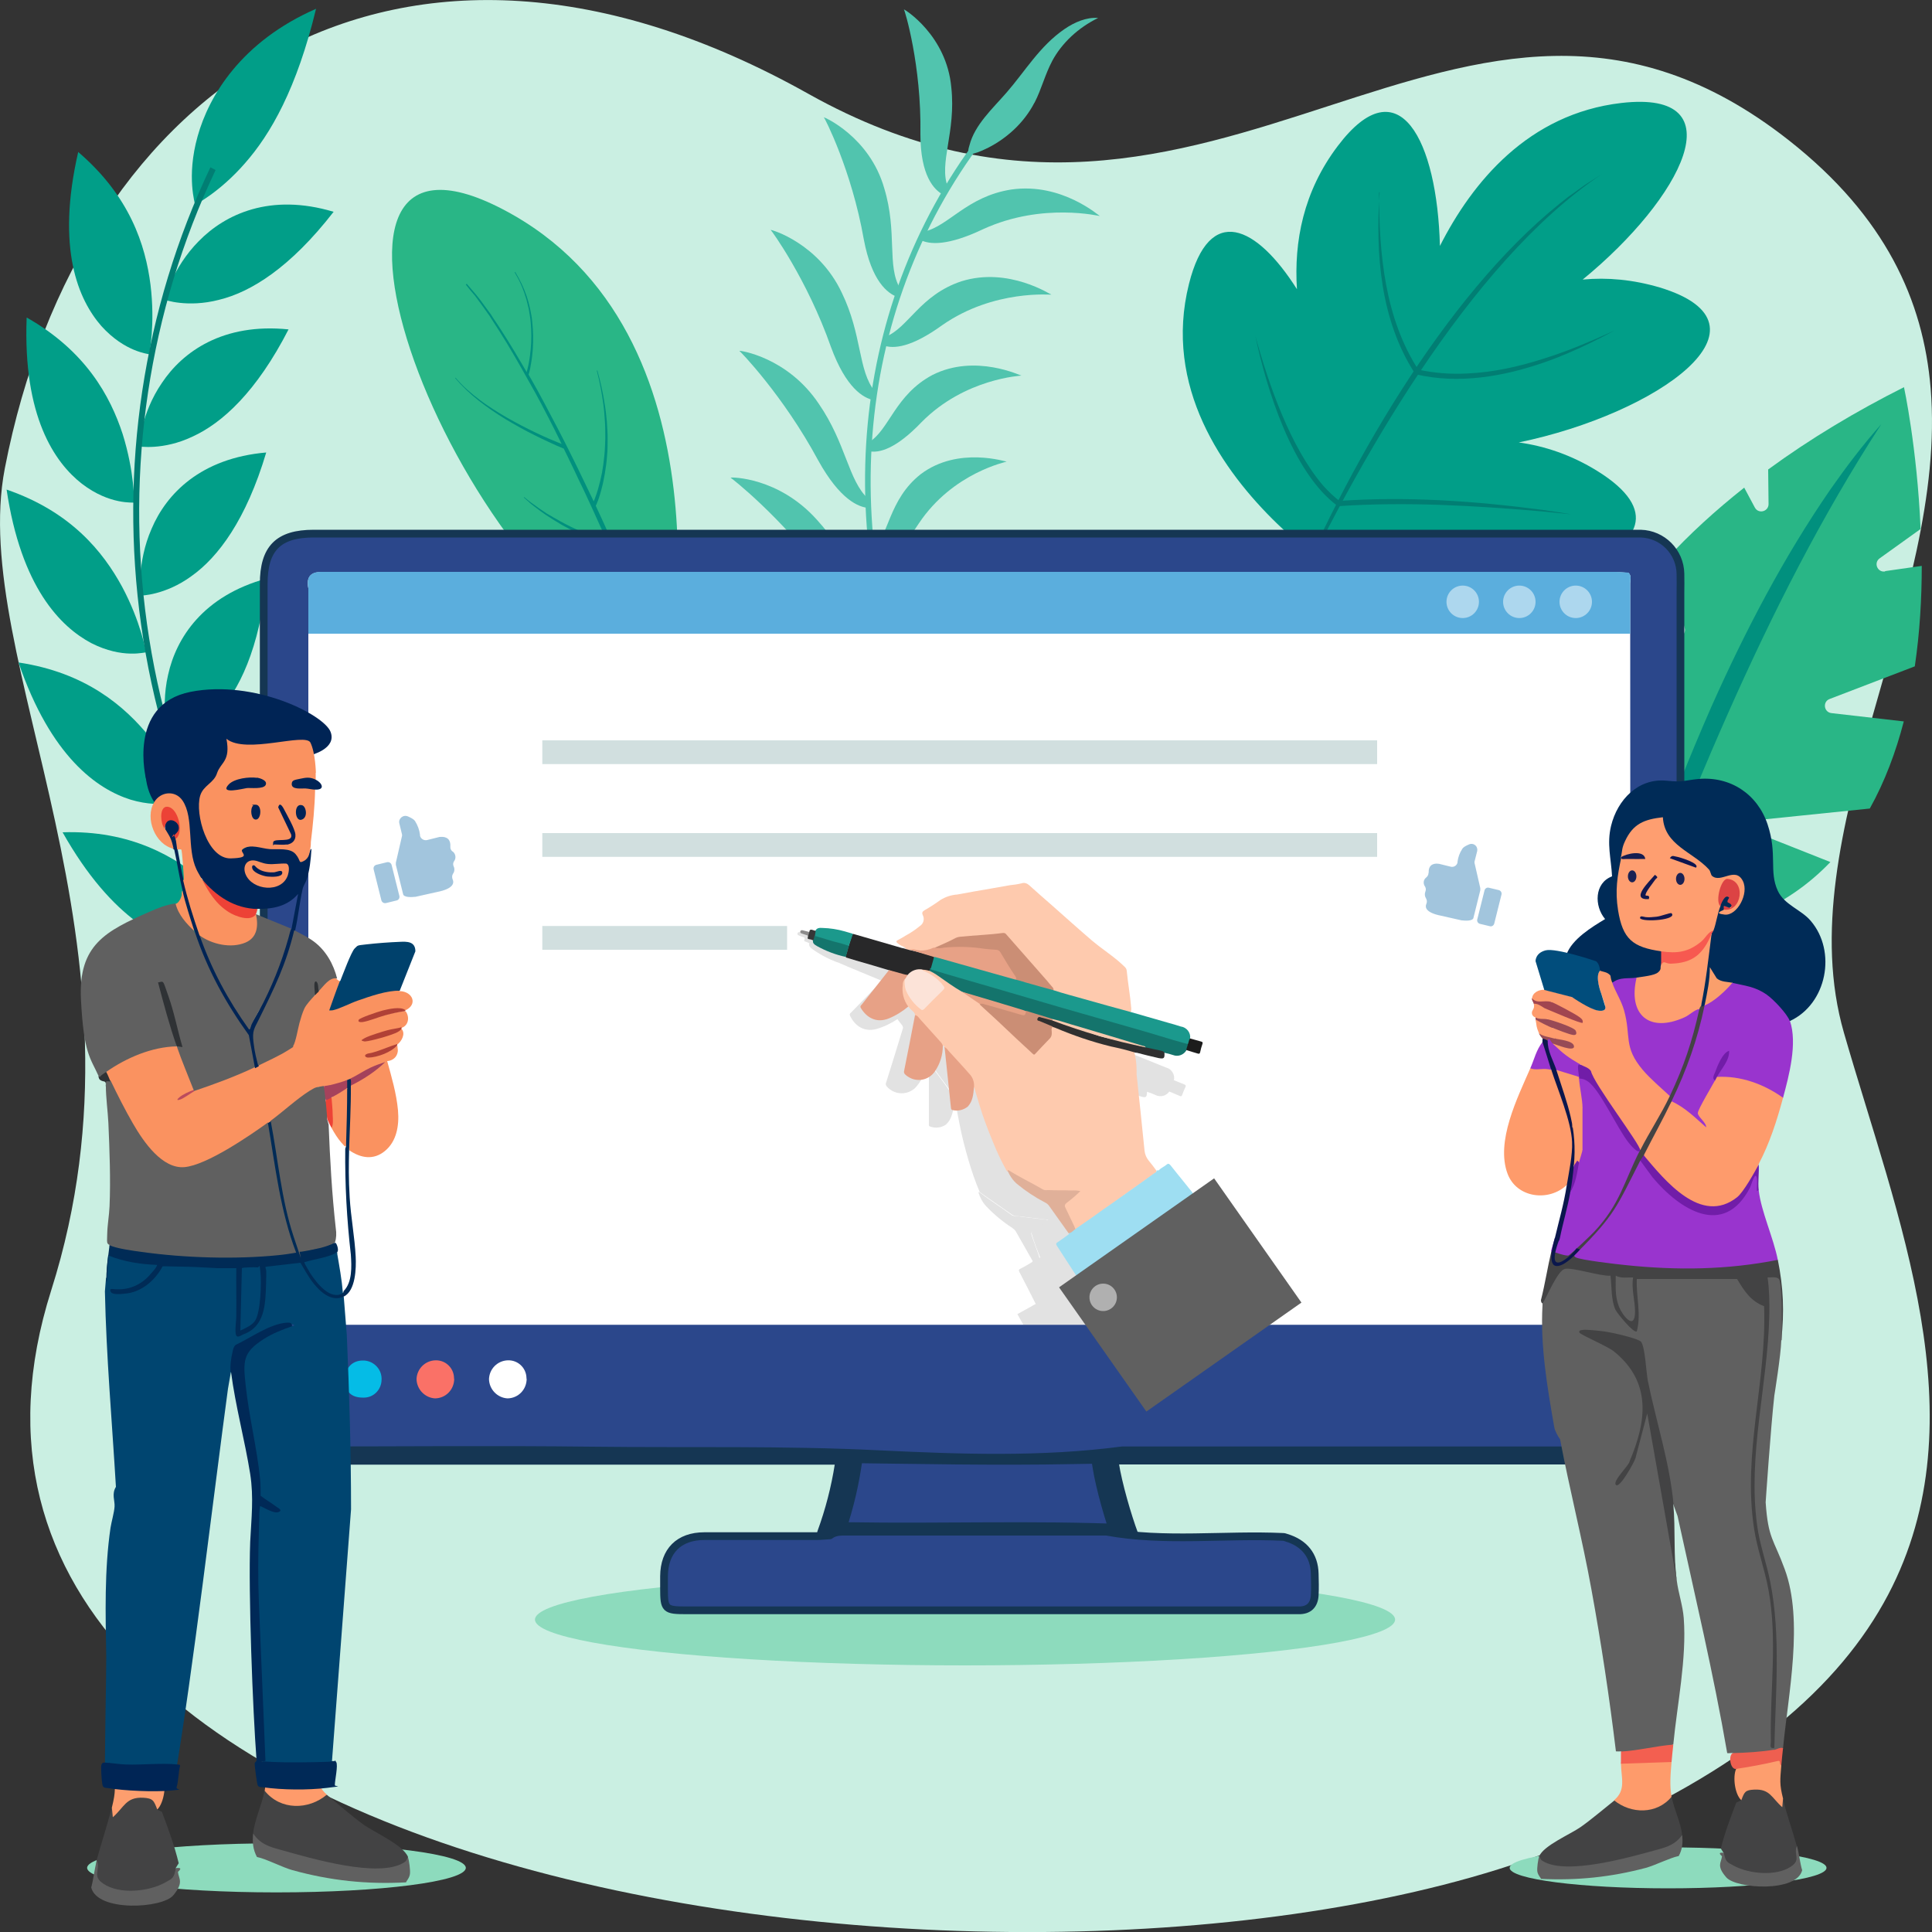 <?xml version="1.0" encoding="UTF-8"?>
<svg id="Layer_1" xmlns="http://www.w3.org/2000/svg" version="1.1" xmlns:xlink="http://www.w3.org/1999/xlink" viewBox="0 0 1000 1000">
  <rect x="0" y="0" width="1000" height="1000" fill="#333333" stroke="none"/>
  <!-- Generator: Adobe Illustrator 29.2.1, SVG Export Plug-In . SVG Version: 2.1.0 Build 116)  -->
  <defs>
    <style>
      .st0 {
        fill: #b14136;
      }

      .st1 {
        fill: #14756c;
      }

      .st2 {
        fill: #ed4236;
      }

      .st3 {
        fill: #1b998c;
      }

      .st4 {
        fill: #974b56;
      }

      .st5 {
        fill: #434344;
      }

      .st6 {
        fill: #fd9e6e;
      }

      .st7 {
        fill: #d1dfdf;
      }

      .st8 {
        fill: #caefe2;
      }

      .st9 {
        fill: #01907e;
      }

      .st10 {
        fill: #a6425c;
      }

      .st11 {
        fill: #00416c;
      }

      .st12 {
        fill: #af4037;
      }

      .st13 {
        fill: #0b174d;
      }

      .st14 {
        fill: #0d1550;
      }

      .st15 {
        fill: #1a2254;
      }

      .st16 {
        fill: #002957;
      }

      .st17 {
        fill: #fe9e70;
      }

      .st18 {
        fill: #a3415b;
      }

      .st19 {
        fill: #711da8;
      }

      .st20, .st21 {
        fill: #fff;
      }

      .st22 {
        fill: #fd9d6c;
      }

      .st23 {
        fill: #011e55;
      }

      .st24 {
        fill: #12174f;
      }

      .st25 {
        fill: #fe9b6c;
      }

      .st26 {
        fill: #dc4344;
      }

      .st21, .st27 {
        opacity: .5;
      }

      .st28 {
        fill: #fa9260;
      }

      .st29 {
        fill: #cb8e75;
      }

      .st30 {
        fill: #606060;
      }

      .st31 {
        fill: #004570;
      }

      .st32 {
        fill: none;
      }

      .st33 {
        fill: #9edef2;
      }

      .st34 {
        fill: #303030;
      }

      .st35 {
        fill: #002455;
      }

      .st36 {
        fill: #9934ce;
      }

      .st37 {
        stroke-width: 13.8px;
      }

      .st37, .st38 {
        fill: #2b478b;
        stroke: #153653;
        stroke-linecap: round;
        stroke-linejoin: round;
      }

      .st39 {
        fill: #002356;
      }

      .st40 {
        fill: #1c1c1c;
      }

      .st41 {
        fill: #29b686;
      }

      .st42 {
        fill: #984a56;
      }

      .st43 {
        opacity: .2;
      }

      .st44 {
        fill: #fa9360;
      }

      .st45 {
        fill: #fa7167;
      }

      .st46 {
        fill: #e0b099;
      }

      .st47 {
        fill: #002355;
      }

      .st48 {
        fill: #ec4236;
      }

      .st49 {
        fill: #5baedd;
      }

      .st50 {
        fill: #51c4ae;
      }

      .st51 {
        fill: #b04137;
      }

      .st52 {
        fill: #002b57;
      }

      .st53 {
        fill: #004571;
      }

      .st54 {
        fill: #6c6c6c;
      }

      .st55 {
        fill: #f75950;
      }

      .st56 {
        fill: #05bce6;
      }

      .st57 {
        fill: #a14550;
      }

      .st58 {
        fill: #014d7c;
      }

      .st59 {
        fill: #282829;
      }

      .st60 {
        fill: #002555;
      }

      .st61 {
        fill: #017e73;
      }

      .st62 {
        fill: #fa9f6c;
      }

      .st63 {
        fill: #f35f50;
      }

      .st64 {
        fill: #363737;
      }

      .st65 {
        fill: #141d51;
      }

      .st38 {
        stroke-width: 4px;
      }

      .st66 {
        fill: #019e88;
      }

      .st67 {
        fill: #fce3d8;
      }

      .st68 {
        fill: #1b998d;
      }

      .st69 {
        fill: #8ddbbd;
      }

      .st70 {
        fill: #f6c9ae;
      }

      .st71 {
        fill: #468cbc;
      }

      .st72 {
        fill: #8c8b8b;
      }

      .st73 {
        fill: #bb4b5d;
      }

      .st74 {
        fill: #012356;
      }

      .st75 {
        fill: #2f3235;
      }

      .st76 {
        fill: #fbfbfc;
      }

      .st77 {
        fill: #fefefe;
      }

      .st78 {
        fill: #002b56;
      }

      .st79 {
        fill: #9430c9;
      }

      .st80 {
        fill: #fe9b6b;
      }

      .st81 {
        fill: #fecaae;
      }

      .st82 {
        fill: #e7a186;
      }

      .st83 {
        fill: #021e54;
      }

      .st84 {
        clip-path: url(#clippath);
      }

      .st85 {
        fill: #ee5f50;
      }

      .st86 {
        fill: #e5a083;
      }

      .st87 {
        fill: #14746c;
      }
    </style>
    <clipPath id="clippath">
      <rect class="st32" width="1000" height="1000"/>
    </clipPath>
  </defs>
  <g class="st84">
    <g>
      <path class="st8" d="M954.4,534.5c27.4,95.2,71,199.7,22.8,291.1-24.9,47.1-74.2,90.8-162.9,127.9-260.4,108.9-888.5,31.8-787.8-285.6C83.2,489.2-16.7,341.6,2.5,242.4,41.1,43.1,206-70.5,418.3,48.5c212.3,119,337-110.2,507.7,24.2,49.9,39.3,69.5,82.8,73.3,128.3,9.1,109.9-74.3,231.4-44.9,333.5Z"/>
      <g>
        <path class="st50" d="M535.5,53.1c3.6-7,5.4-14.6,9.2-21.7,4.9-9.1,13.4-17.1,23.7-22.1-6-.5-12.3,2.2-17.5,5.8-12.8,8.8-20.3,21.8-29.9,32.8-7.3,8.4-16.5,16.7-19.2,27.3-.3,1-.9,2.8-.5,3.7.5,1,1.9.7,2.9.5,2.5-.6,5.1-1.9,7.4-3,4.7-2.4,9.1-5.5,13-9.1,4.4-4.1,8.1-8.9,10.8-14.1Z"/>
        <path class="st50" d="M521.7,285c.3,0-25.8,9.7-38,39.3-7,17.9-14,22.9-19.3,23.3-.5-1.6-1-3.3-1.5-4.9,7.1-9.5,3.3-28.7,17.1-44.6,16.1-17.9,41.8-12.8,41.6-13.1Z"/>
        <path class="st50" d="M521.1,238.9c.3.1-27.8,5.5-45.5,32-10.3,16-18.3,19.7-23.7,19.3-.2-1.6-.4-3.2-.6-4.8,8.9-8,8.5-26.8,25.3-40,19.5-14.7,44.5-6.2,44.4-6.5Z"/>
        <path class="st50" d="M528.6,194.4c.2.1-29.1,1.3-51.6,24.1-13.3,13.9-22,16.2-27.4,15,0-1.6.2-3.2.3-4.7,10.4-6.4,13.4-24.4,32.7-34.7,22.3-11.3,46.1.6,46.1.3Z"/>
        <path class="st50" d="M544.2,152.5c.2.2-29.7-2.9-56.5,15.8-15.9,11.5-25.1,12.4-30.4,10.5.4-1.5.7-3,1.1-4.5,11.7-4.6,17.8-21.6,39.2-28.7,24.6-7.7,46.6,7.2,46.6,6.9Z"/>
        <path class="st50" d="M569.3,111.8c.2.2-29.6-7.3-60.4,6.8-18.3,8.7-27.8,8.1-32.7,5.5.6-1.4,1.3-2.8,2-4.2,12.7-2.7,22.2-18.2,45.2-21.8,26.4-3.8,45.8,14,45.9,13.7Z"/>
        <path class="st50" d="M378.2,247.3c.2,0,25.8,19.8,49.4,51.6,14.6,19.2,24.5,21.6,29.5,21.2-.4-1.6-.7-3.2-1-4.9-11.7-8.2-16-27.3-33.3-46.2-19.9-22.2-44.4-22-44.5-21.8Z"/>
        <path class="st50" d="M382.7,181.6c.2,0,22.6,22.9,40.8,56.7,11.3,20.4,20.9,24.2,26,24.6,0-1.6-.1-3.2-.2-4.8-10.3-9.5-11.3-28.5-25.5-49.1-16.2-24.2-41-27.7-41.2-27.4Z"/>
        <path class="st50" d="M398.9,119c.2,0,18.8,25.4,31.2,60.6,7.8,21.3,16.8,26.4,22,27.5.2-1.5.4-3.1.7-4.6-8.8-10.7-6.4-29-17.1-51-12.1-25.7-36.5-32.7-36.8-32.5Z"/>
        <path class="st50" d="M426.4,60.7c.3,0,14.4,27.3,20.7,63.2,4.1,21.8,12.3,27.9,17.3,29.8.5-1.5,1-2.9,1.5-4.4-7-11.6-1.3-29-8.2-51.8-7.6-26.7-31.1-36.9-31.3-36.8Z"/>
        <path class="st50" d="M467.9,5c.3,0,9.1,28.7,8.5,64.4,0,21.7,7.1,28.9,11.8,31.4.8-1.3,1.6-2.7,2.4-4-4.8-12.3,4.3-28.3,1.8-51.5-2.4-27-24.2-40.5-24.5-40.4Z"/>
        <path class="st50" d="M479.9,385.8c-.9.2-1.8.4-2.7.7-49.8-115.3-35.5-236.4,35.7-323.9.8.6,1.6,1.2,2.4,1.7-70.7,86.8-84.8,207.1-35.5,321.5Z"/>
      </g>
      <ellipse class="st69" cx="143.1" cy="966.8" rx="98" ry="12.7"/>
      <ellipse class="st69" cx="863.4" cy="966.8" rx="82" ry="10.6"/>
      <g>
        <path class="st66" d="M150.6,363.8c3.2,37.1-3,60.9-12.2,75.2-8.9,14.4-20.8,19.3-20.8,19.1.2.3-8.4-15.3-7.8-35.2.4-19.8,10-44,40.8-59.1Z"/>
        <path class="st66" d="M138.1,299.3c-3.8,36.5-14.4,58.4-26.2,70.6-11.5,12.3-24.1,15-24,14.8.1.3-5.3-16.3-.9-35.4,4.2-19.1,18.1-40.9,51.1-49.9Z"/>
        <path class="st66" d="M137.8,234.2c-10.4,34.9-24.9,54.2-38.7,64-13.5,9.9-26.5,10.2-26.3,10,0,.3-2.2-16.7,5.7-34.6,7.6-17.9,25.3-36.5,59.4-39.4Z"/>
        <path class="st66" d="M149.4,170.4c-16.6,32.4-34.4,48.6-49.8,55.6-15.1,7.2-27.9,5.1-27.7,5,0,.3.9-16.8,11.9-32.8,10.7-16.1,31.6-31.2,65.6-27.7Z"/>
        <path class="st66" d="M172.7,109.6c-22.5,29-42.9,41.6-59.4,45.6-16.2,4.2-28.4,0-28.2-.2,0,.3,4-16.3,17.8-30.2,13.6-13.9,36.9-25,69.7-15.2Z"/>
        <path class="st66" d="M32.4,430.8c25.7,45.6,52.9,58,71,60.4,18.5,2.1,27.9-5.8,28.3-5.6,0-.2-8.8-14.4-24.7-28.3-16.1-13.9-39.5-27.7-74.7-26.5Z"/>
        <path class="st66" d="M9.6,342.9c16.7,48.9,40.8,65.6,58,71,17.7,5.3,28.4-.6,28.8-.4,0-.2-5.7-15.4-18.6-31.6-13.1-16.3-33.4-33.8-68.2-39Z"/>
        <path class="st66" d="M3.4,253.3c7.5,50.7,28,71.2,43.9,79.6,16.3,8.3,28,4.5,28.3,4.8,0-.2-2.7-15.9-12.4-34-9.9-18.2-26.6-38.9-59.8-50.3Z"/>
        <path class="st66" d="M13.8,164.4c-2,51.2,14.5,75,28.6,86,14.5,11.1,26.7,9.5,27,9.8.1-.2.2-16-5.9-35.5-6.4-19.6-19.1-43-49.6-60.3Z"/>
        <path class="st66" d="M40.5,78.6c-11.6,50.3.2,76.7,12,90.2,12.3,13.6,24.5,14.3,24.7,14.6.1-.2,3.2-15.6.7-36-2.6-20.5-10.7-45.9-37.5-68.8Z"/>
        <path class="st66" d="M163.7,4.5c-38.9,17-55.6,45.2-61.4,66-6,21.3-1.1,35.3-1.4,35.4,0,.2,12.8-6.4,25.8-21.3,13.4-15.2,26.9-38.7,36.9-80.1Z"/>
        <path class="st61" d="M180.4,546c-.8.7-1.6,1.3-2.3,2C60.1,416.9,39,233.8,108.9,86.6c.9.5,1.8.9,2.7,1.4-69.3,146.2-48.3,327.9,68.8,458.1Z"/>
      </g>
      <g>
        <path class="st41" d="M975.8,295.6l18.9-2.7c0,16.7-1,34.4-3.6,52l-44.1,16.9c-3.7,1.4-3,6.8.9,7.3l37.5,4.3c-4.1,15.8-9.8,31.1-17.6,45.1l-56.5,5.8c-3.9.4-4.7,5.8-1,7.2l37.1,14.7c-22.3,23.3-54.6,38.5-100.8,38.8-28.7-33.1-38.3-67.1-34.1-100.1l30.3,19.1c3.3,2.1,7.2-1.7,5.3-5.1l-27.1-46.2c6-15.3,14.8-30.2,25.7-44.5l18.9,20.4c2.7,2.9,7.4.2,6.4-3.5l-9.7-35.4c12-13.1,25.6-25.5,40.5-37.3l5.5,10.3c1.9,3.5,7.1,2.1,7.1-1.8l-.2-17.9c21.7-15.9,45.6-30.2,70.3-42.6,0,0,6.8,31.4,8.6,73.4l-21.2,15.2c-3.2,2.3-1.2,7.3,2.7,6.8Z"/>
        <path class="st9" d="M830.3,526.9c13.4-55.4,32.7-109.2,55.6-161.3,17.4-39,37.3-77.2,61.6-112.4,8.2-11.7,16.8-23.1,26.3-33.7-62,95.3-102.1,202.1-143.6,307.4h0Z"/>
      </g>
      <g>
        <path class="st41" d="M346,350.5s35.7-178.9-85.8-242.2c-121.4-63.3-29.3,192.2,85.8,242.2Z"/>
        <path class="st9" d="M336.1,331c-3.8-9.1-7.6-18.2-11.5-27.3-3-7-6-14-9.1-20.9-1.9-.6-3.7-1.3-5.6-2-1-.4-2-.8-3-1.2l-3-1.3c-3.9-1.8-7.8-3.7-11.6-5.8-.9-.5-1.9-1-2.8-1.6l-2.8-1.7c-.5-.3-.9-.6-1.4-.9l-1.4-.9-1.4-.9c-.5-.3-.9-.6-1.3-.9l-2.6-1.9c-.9-.7-1.7-1.3-2.6-2l-1.3-1-1.2-1.1-2.4-2.1.2-.2,2.5,2,1.3,1,1.3.9c.9.6,1.7,1.3,2.6,1.9l2.7,1.8c.5.3.9.6,1.3.9l1.4.8,1.4.8c.5.3.9.6,1.4.8l2.8,1.6c.9.5,1.9,1,2.8,1.5,3.8,2,7.7,3.7,11.7,5.4l3,1.2c1,.4,2,.8,3,1.1,1.3.4,2.5.9,3.8,1.3-.6-1.2-1.1-2.5-1.7-3.7-2-4.5-4.1-9-6.1-13.5-2.1-4.5-4.1-9-6.3-13.4-2.1-4.5-4.2-8.9-6.4-13.4-.7-1.4-1.4-2.8-2-4.1-2.5-1-5-2.1-7.5-3.3-2.6-1.2-5.1-2.4-7.7-3.7-5.1-2.5-10-5.3-14.9-8.2-2.4-1.5-4.8-3-7.1-4.6-2.3-1.6-4.6-3.3-6.8-5-4.4-3.5-8.6-7.4-12.2-11.7l.2-.2c3.6,4.3,7.9,8,12.4,11.4,2.2,1.7,4.6,3.3,6.9,4.8,2.3,1.5,4.8,3,7.2,4.4,4.9,2.8,9.9,5.4,14.9,7.8,2.5,1.2,5.1,2.4,7.7,3.5,1.9.8,3.8,1.6,5.8,2.4-1.1-2.3-2.3-4.6-3.4-6.9-2.2-4.4-4.5-8.8-6.8-13.2l-3.5-6.5-.9-1.6-.9-1.6-1.8-3.2c-4.8-8.6-9.7-17.2-15-25.5-1.3-2.1-2.7-4.1-4-6.2l-.5-.8-.5-.8-1.1-1.5-2.1-3c-.7-1-1.5-2-2.2-3l-2.2-3c-.2-.2-.4-.5-.6-.7l-.6-.7-1.2-1.4-2.3-2.9.5-.4,2.4,2.8,1.2,1.4.6.7c.2.2.4.5.6.7l2.3,2.9c.7,1,1.5,2,2.2,3l2.2,3,1.1,1.5.5.8.5.8c1.4,2.1,2.8,4.1,4.1,6.2,4.7,7.2,9,14.5,13.3,21.9.2-.6.3-1.3.5-1.9.3-1.1.5-2.2.7-3.3.4-2.2.7-4.5.9-6.8.4-4.5.4-9.1,0-13.7-.2-2.3-.6-4.5-1-6.8-.1-.6-.2-1.1-.4-1.7l-.2-.8c0-.3-.1-.6-.2-.8l-.4-1.7-.5-1.6c-.2-.5-.4-1.1-.5-1.6-.2-.5-.4-1.1-.6-1.6-.4-1.1-.8-2.1-1.3-3.2-.9-2.1-2-4.1-3.2-6.1l.3-.2c1.2,2,2.3,4,3.3,6.1.5,1,.9,2.1,1.4,3.2.2.5.4,1.1.6,1.6.2.5.4,1.1.6,1.6l.5,1.6.5,1.7c0,.3.2.6.2.8l.2.8c.1.6.3,1.1.4,1.7.5,2.3.9,4.5,1.1,6.8.5,4.6.6,9.2.3,13.8-.2,2.3-.4,4.6-.8,6.9-.2,1.1-.4,2.3-.6,3.4-.2,1-.5,2.1-.8,3.1.4.7.8,1.4,1.2,2.1l1.8,3.2.9,1.6.9,1.6,3.5,6.5c2.3,4.4,4.6,8.7,6.9,13.1,2.3,4.4,4.5,8.8,6.7,13.2,2.2,4.4,4.4,8.9,6.5,13.3,1.8,3.7,3.5,7.3,5.3,11,0,0,0,0,0,0,.3-.7.6-1.3.8-2,.5-1.4,1-2.8,1.4-4.2.8-2.8,1.5-5.7,2.1-8.6.5-2.9.9-5.8,1.2-8.8.3-2.9.4-5.9.5-8.9,0-3,0-5.9-.2-8.9-.2-3-.4-5.9-.8-8.8-.8-5.9-1.9-11.7-3.4-17.5h.3c1.6,5.7,2.9,11.5,3.8,17.4.5,2.9.8,5.9,1.1,8.9.2,3,.4,6,.4,8.9,0,3,0,6-.3,9-.2,3-.6,6-1.1,8.9-.5,3-1.1,5.9-1.9,8.8-.4,1.5-.8,2.9-1.3,4.3-.2.7-.5,1.4-.8,2.1-.2.5-.4,1.1-.7,1.6,0,0,0,.1,0,.2,2.1,4.5,4.2,9,6.2,13.5,4.1,9,8.2,18,12.2,27.1,4,9,7.9,18.1,11.8,27.2,3.8,9.1,7.6,18.2,11.3,27.4l-2.8,1.1c-3.6-9.2-7.3-18.3-11-27.5Z"/>
      </g>
      <g>
        <path class="st66" d="M786.1,229c13.6,1.9,27.3,6.5,40.7,14.8,65.1,40.4-43.3,71.2-124.3,54.5-4.1-.8-8.1-1.8-12-2.9-7.6-5.3-18.3-13.6-29.4-24.3-28.3-27.4-59-71-45.7-124.1,10.5-42,35-30.3,55.9,2.7-1.6-24.6,3.3-50.6,21.1-74.1,31.8-42.1,51.5-2.7,52.9,51.7,16.8-33.1,45.8-68.4,93.9-74,60.4-7,31.4,49.3-20,91.4,12.7-1.2,26,0,39.9,4.1,63.6,19.3-.9,65.3-73,80.2Z"/>
        <g>
          <path class="st61" d="M666.5,315.6c29.3-71,80.7-162,140.9-210.3,0,0,3.4-2.7,3.4-2.7l.9-.7c1.2-.8,1.7-1.2,2.7-1.9,2-1.4,5.1-3.8,7.2-5.1,0,0,7.4-4.7,7.4-4.7-68.9,46.1-127.4,150.8-162.5,225.5h0Z"/>
          <path class="st61" d="M713.8,99.6c0,31.6,2.9,65.1,20.6,92.2,0,0-.8-.6-.8-.6,8.5,1.9,17.3,2.6,26.1,2.1,13.2-.6,26.2-3.5,38.8-7.5,8.4-2.6,16.8-5.8,24.9-9.3,4.1-1.7,8.1-3.6,12.2-5.4-3.5,1.9-8.3,4.4-11.8,6.1-8,3.9-16.2,7.5-24.6,10.4-21,7.3-44.1,11.3-66.1,6.2h-.5c0-.1-.3-.6-.3-.6-17.8-27.5-20.4-61.8-18.2-93.7h0Z"/>
          <path class="st61" d="M649.7,173.7c7,25.3,18.1,57.7,35.2,77.7,2.7,3,5.6,5.8,8.8,8.2l-.9-.3c35.2-2.5,70.6,0,105.5,4.6,5,.7,10,1.5,14.9,2.3-5-.5-10-1-15-1.5-35.1-3-70.5-5.1-105.7-2.7-23.5-17.1-37-60.7-42.8-88.4h0Z"/>
        </g>
      </g>
      <g>
        <ellipse class="st69" cx="499.5" cy="838.3" rx="222.6" ry="23.7"/>
        <path class="st37" d="M582.5,795.8c-49-2-94.4-.2-143.4-1-3.1,0-6.3-.1-9.4-.2,4.2-11.5,7.3-23.5,9.2-35.6,1.2-7.8,1.3-7.8-6.4-7.8-90.2,0-180.3,0-270.5,0-2.7,0-5.5.7-8-.9,2.1,0,4.3-.3,6.4-.3,90.9,0,181.8-.8,272.6.3,41,.5,82,1.4,123,.6,96.9-1.9,193.8-.3,290.6-.9,1.9,0,3.9.1,5.8.2-2.7,1.6-5.7.9-8.6.9-88.5,0-177,0-265.6,0-7.1,0-7,0-5.9,7.2,1.6,10.6,6.7,28.1,10.2,37.4Z"/>
        <path class="st38" d="M153.9,750.4c-9.8-1.6-17.1-10-17.4-20-.2-3.3,0-6.6,0-10,0-139.4,0-278.8,0-418.2,0-18.4,7.6-26,25.9-26h679.8c2.3,0,4.7,0,7,0,11.3.3,20.4,9.4,20.6,20.8.1,3.3,0,6.6,0,10v419.9c0,13.1-5.9,21-17.5,23.4-2.3.6-4.6.7-7,.4-88.2,0-176.3,0-264.5,0-41.7,5.5-83.8,4-125.5,2-49.7-2.5-99.4-1.3-149-1.9-49.8-.6-99.7-.1-149.6-.1-1,0-2,0-2.9-.4h0ZM665.8,795.9c9.3,2.8,14.5,9.2,14.7,18.7.1,3.7.2,7.4,0,11.1-.3,5-3,7.9-8.3,7.8-2,0-3.9,0-5.9,0h-311.2c-10.8,0-11.4-.6-11.4-11.2s0-4.3,0-6.5c.1-13,7.7-20.7,20.9-20.7,19.3,0,38.7,0,58,0,2.3,0,4.7-.3,7-.4,2.7-2.1,5.9-1.9,9-1.9,44.7,0,89.4,0,134.1,0,30.3,5.5,60.9,1.3,91.4,2.7.6,0,1.1.2,1.7.4Z"/>
        <g>
          <path class="st20" d="M844,679.7c0,6-2.7,6-7.1,6-72.6,0-145.2,0-217.8,0-37.4,0-74.8,0-112.2,0s-40,0-60,0c-93.6,0-187.3,0-280.9,0-1.9,0-3.9-.2-5.8-.3-2.5,0-2.1-1.8-2.2-3.2,0-3.3,0-6.7,1.6-9.9v-367.8q-1.7-8.4,6.5-8.4c223.5,0,447,0,670.4,0,2.1,0,4.2.3,6.4.4h0c1.7,1.6.9,3.7.9,5.5,0,8.7,0,17.3,0,26,0,117.2.1,234.5.2,351.7Z"/>
          <polygon class="st20" points="842.9 296.5 842.9 296.5 842.9 296.5 842.9 296.5"/>
        </g>
        <path class="st20" d="M272.6,713.6c0,5.6-4.3,10.1-9.9,10.2-5.3-.3-9.5-4.7-9.6-10,.2-5.3,4.4-9.5,9.7-9.7,5.2-.2,9.5,3.8,9.7,9,0,.2,0,.3,0,.5Z"/>
        <path class="st45" d="M235.1,713.6c0,5.6-4.3,10.1-9.9,10.2-5.3-.3-9.5-4.7-9.6-10,.2-5.3,4.4-9.5,9.7-9.7,5.2-.2,9.5,3.8,9.7,9,0,.2,0,.3,0,.5Z"/>
        <path class="st56" d="M187.9,723.4c-6.2,0-9.3-3.1-9.3-9.4,0-5.9,3.6-9.7,9-9.8,5.2-.2,9.7,3.9,9.9,9.1,0,0,0,0,0,0,0,.2,0,.5,0,.7,0,5.1-3.9,9.3-9,9.4-.2,0-.4,0-.6,0h0Z"/>
        <g>
          <rect class="st7" x="280.7" y="383.2" width="432.1" height="12.3"/>
          <rect class="st7" x="280.7" y="431.2" width="432.1" height="12.3"/>
          <rect class="st7" x="280.7" y="479.3" width="126.7" height="12.3"/>
        </g>
        <g>
          <g class="st43">
            <g>
              <path class="st54" d="M480.8,550.3c0-.5-.2-1.1-.9-.6-3.9-6-8.2-11.7-12.5-17.4.1-1.4-1-2.2-1.7-3.2-.4-.6-.8-1.1-1.2-1.6-.5-.2-.9-.6-1.1-1.1-1.7-3.7-1.9-8-.5-11.8.1-.6.5-1.1,1.1-1.3.7.1.5.7.5,1.1-.9,5,1.6,8.9,4.5,12.6.2.3.4.5.7.7,2.1,2.2,2,2.2,4.5.2,2.9-2.3,5.7-4.7,8.6-6.9,1.3-1.1,1.4-1.2.3-2.5-2.3-3.3-5.3-6-8.8-8.1-.4-.2-1-.6-.6-1.3,1.3-.5,2.3.3,3.4.7,3,1.7,5.8,3.9,8.3,6.3,2.5,2.1,5,4.2,7.6,6.3,2.5,2,5,4.1,7.4,6.1.5.4.9.9,1.3,1.4,3.2,3.8,6.5,7.5,9.8,11.2,4.4,5.1,8.9,10.2,13.3,15.4,1.8,2.2,1.9,2.2,4.1.3,2-1.7,3.8-3.5,5.9-4.9,1.8-1.3,1.8-3.1,2.1-5,.1-.8.1-1.6,1.2-1.6.9.2,1.8.6,2.6,1.2,3.9,2,7.9,3.9,11.7,6,5.3,2.5,10.7,4.7,16.2,6.4,2.8,1.1,5.7,2.1,8.6,3.1.6.2,1.4.3,1.6,1.1.4,3.1.5,6.2.2,9.2,0,.7-.2,1.4-.2,2.1,0,13.2,0,26.4,0,39.6,0,2,.6,4,1.7,5.6,1.2,1.7,2.1,3.4,3.2,5.2.4.9-.4,1.3-.9,1.6-3.9,2-7.7,4.4-11.6,6.5-2.8,1.5-5.6,3.2-8.3,4.8-5.6,3.2-11.3,6.3-16.9,9.5-1.9,1.1-3.8,2.2-5.7,3.2-.6.3-1.2.8-1.9.4-1.6-3.9-3.1-7.8-4.3-11.9-.3-.9,0-1.9.9-2.4,2.5-1.7,5-3.3,7.5-5.1-2.9-.4-5.9-.8-8.8-1.1-2.8-.3-5.5-.7-8.3-1-.7-.1-1.4-.4-2-.9-5.4-3.8-10.9-7.5-16.3-11.4-2.2-5.2-4.1-10.6-5.7-16.1-1.8-6.2-3.5-12.5-4.7-18.9-.6-3.1-1.2-6.1-1.8-9.2,0-.4,0-.8-.6-.5-.5-.6-.3-1.4-.3-2,0-3.4-2.1-5.7-3.9-8.2-3-4.1-6.1-8-8.7-12.3Z"/>
              <path class="st54" d="M465.7,497.3c.7-.2.3-.4,0-.5-1.3-.6-2.4-1.4-3.4-2.4-.7-.7-1.1-1.2.2-1.7,1.4-.6,2.8-1.2,4.2-1.9,2.7-1.1,5.3-2.5,7.8-4.1,2.1-1,3-3.4,2.2-5.6-.3-1.3,0-1.8,1.2-2.3,3-1.3,5.9-2.8,8.7-4.4,2.8-1.4,5.9-2,8.9-1.9,5.9-.5,11.8-.9,17.7-1.3,3.2-.2,6.5-.5,9.7-.7,2.1,0,4.2,0,6.2-.3,1.4-.3,2.8.2,3.7,1.3,3.6,4,7.2,7.9,10.8,11.8,6.3,6.8,12.4,13.7,18.8,20.4,3.9,4,8.3,7.6,12.2,11.6,1,1.1,2,2.2,3,3.3.6.6.9,1.5.9,2.3,0,6.4.5,12.8.3,19.2,0,.7,0,1.4-.3,2-1.1.4-2.1-.3-3-.7-9.5-3.8-19.1-7.6-28.6-11.4-1.9-.8-3.8-1.5-5.7-2.3-.6-.1-1.2-.5-1.5-1.1-.7-2-1.9-3.9-3.3-5.4-5.9-8.3-11.8-16.6-17.6-24.9-.5-.9-1.6-1.5-2.7-1.4-6.9.2-13.8-.3-20.7-.3-1.2,0-2.5.2-3.6.7-3.5,1.3-7.1,2.5-10.7,3.5-3.7,1.3-7.6,1.2-11.3-.2-.5-.1-.9-.2-1.4-.2-1-.3-2.2-.1-2.7-1.3Z"/>
              <path class="st54" d="M538,651.1c3.4-1.9,6.8-3.7,10.2-5.6,3.9-2.2,7.7-4.4,11.6-6.6,2.9-1.6,5.7-3.2,8.6-4.9,4.4-2.5,8.8-4.9,13.2-7.4.7-.4,1.7-.6,1.8-1.6.3.3.8.3,1.2,0,1.2-.9,2.8-1.4,4-2.3,1.1-.8,1.5-.3,2.1.5,2.1,3.3,4.3,6.6,6.4,9.9,1.1,1.7,2.2,3.4,3.3,5.1.3.4.4.9.4,1.3-7,3.9-13.9,7.9-20.9,11.8-13.9,7.9-27.9,15.7-41.8,23.6-.5.3-1,.5-1.6.8-2.9-5.7-5.8-11.5-8.8-17.2-.5-1-.5-1.4.6-1.9,1.7-.8,3.3-1.8,5-2.8.5-.3,1.2-.5,1.3-1.3,1.1-.7,2.3-1.2,3.5-1.6Z"/>
              <path class="st54" d="M539.9,526.9c4.9,2.2,9.9,4.1,14.9,6.1,7.9,3.1,15.8,6.2,23.6,9.4l18.8,7.6c2.1.8,4.1,1.7,6.2,2.5,3,.7,4.9,3.7,4.2,6.7,0,0,0,0,0,0-.3,1.1-.4,2.3-1.6,2.9-2-.4-4-1.1-5.9-2-9.3-3.9-18.7-7.6-28.1-11.5-10.1-4.1-20.1-8.3-30.1-12.3-8-3.2-15.9-6.5-23.9-9.7-7.8-3.2-15.5-6.4-23.3-9.5-4.4-1.8-8.8-3.7-13.2-5.3-1.1-.4-2-1-3.1-1.4-.6-.2-.9-.8-.9-1.4.4-2.1,1.3-4,2.6-5.7.6-.2,1.3,0,1.8.3,10.1,4,20.1,8.1,30.2,12.1,3,1.2,6,2.5,9.1,3.6,5.7,2.2,11.3,4.6,17,6.8.6.1,1.2.5,1.6,1Z"/>
              <path class="st54" d="M477.9,508.8c0,.7.3.9.9,1.1,5.2,2.2,10.4,4.3,15.6,6.4,3.6,1.5,7.1,2.8,10.7,4.4,5.7,2.4,11.4,4.7,17.2,7,7.1,2.9,14.3,5.9,21.4,8.8,8.8,3.6,17.6,7.1,26.3,10.6,7.3,3,14.6,5.9,21.9,8.9,4.8,2,9.5,4,14.3,5.8.4,1.3-.5,2.2-1,3.2-1.6,2.3-4.6,3-7.1,1.8-1.4-.7-2.9-1.2-4.4-1.7-2.5-1.1-5.1-2-7.8-2.7-.7-.2-1.3-.5-1.8-.9-2.6-1.3-5.2-2.5-7.9-3.5-12.8-5.4-25.7-10.8-38.5-16.2-4.4-1.7-8.6-3.7-13-5.4-9.7-4.2-19.4-8.2-29.1-12.3-1-.4-1.9-1-2.8-1.5-3.9-2.8-7.5-6.1-11.1-9.2-1.4-1.2-2.9-2.3-4.5-3.3.1-.6,0-1.3.8-1.4Z"/>
              <path class="st54" d="M477.9,508.8c-.5.3-.2,1.2-.8,1.4-1.2-.5-2.4-.9-3.7-1-1.1.3-2.3,0-3.5.2-1.5.5-2.9,1.2-4.2,2-.5.1-1,0-1.4-.2-2.8-.9-5.5-2.1-8-3.6-5.5-2.3-10.9-4.5-16.4-6.8-1.7-.7-3.4-1.5-5.1-2.2-.4-1.1.5-1.9.8-2.8.3-1,.7-1.9,1.1-2.8.7-1.6,1.3-3.1,2-4.7.2-.6.4-1.2,1.1-1.4,8.1,3.3,16.2,6.6,24.3,9.9.5.2,1,.4,1.5.5l2.5,1c3.8,1.2,7.5,2.6,11.2,4.2.4.1.9.2.8.8-.7,1.8-1.5,3.7-2.2,5.5Z"/>
              <path class="st54" d="M467.3,532.3c1.4.2,1.8,1.5,2.4,2.4,3.2,4.4,6.3,8.8,9.5,13.2.4.5.6,1.1.6,1.8-.5,4.6-2.3,8.9-5.3,12.5-3.5,4.3-9.9,4.9-14.2,1.4-.4-.3-.8-.7-1.2-1.1-.6-.6-.8-1.5-.4-2.3,2.9-9.3,5.8-18.5,8.6-27.8Z"/>
              <path class="st54" d="M456.4,507.6c2.6,1,5.1,2,7.7,3,.5.2,1.1.3,1.7.5-.1,1-.7,1.8-1.6,2.2-.8.7-1.3,1.6-1.3,2.7-1,3.9-.4,8,1.6,11.5-3.3,2.2-7,4-10.8,5.1-6.4,1.7-11.1-1.5-13.7-6.8-.5-1,.2-1.4.7-1.9,5.1-5.2,10.1-10.4,15.2-15.6.2-.2.3-.4.5-.6Z"/>
              <path class="st54" d="M480.8,550.3c1.1.6,1.5,1.7,2.2,2.7,3.3,4.4,6.6,8.8,9.7,13.4,1.1,2,1.4,4.2,1,6.4-.7,3.4-1.3,6.8-4.1,9.3-2.5,1.7-5.6,2-8.4.9-.6-.3-.4-.8-.4-1.3,0-10.5,0-21,0-31.4Z"/>
              <path class="st54" d="M538,651.1c-1.1.7-2.1,1.7-3.5,1.6-2.9-5.1-5.8-10.2-8.7-15.3-.4-.7-1.1-1.3-1.8-1.8-4.9-3.2-9.4-6.9-13.4-11.1-1.9-2-3.3-4.5-4.1-7.1,0-.5.2-.5.6-.2,5.3,4.1,11.1,7.7,16.5,11.7,1,.7,2.2.4,3.2.6,3.8.6,7.6.9,11.4,1.4,1.5,0,3,.3,4.4.7-2.5,1.9-5,3.7-7.7,5.4-1.1.7-1.3,1.3-.9,2.5,1.2,3.3,2.3,6.5,3.5,9.8.2.6.3,1.2.5,1.8Z"/>
              <path class="st54" d="M584.2,561.3l7.7,2.5c.7.2,1.4.4,1.8,1.2-.1,3.1-.5,3.4-3.6,2.4-3.6-1.2-7.1-2.6-10.7-3.9-.3,0-.6-.2-.9-.2-4-1.7-8.1-3.2-12.2-4.5-9.4-3.4-18.4-7.6-27.1-12.5-.5-.2-.9-.5-1.4-.7-2.6-.8-5.1-2-7.3-3.5-.5-.2-.8-.9-.5-1.4,0,0,0,0,0,0,.3-.7,1.1-1.1,1.8-.9,0,0,0,0,0,0,1.6.5,3.3,1.1,4.8,1.8.4.2.9.4,1.3.6,7.1,3.2,14.2,6.4,21.2,9.9,1.7.8,3.4,1.6,5.2,2.1,6.4,2.1,12.8,4.3,19,6.7.3.1.8,0,.9.5Z"/>
              <path class="st54" d="M439.9,486.9l-2.8,6.2c-.5.2-1,.1-1.4-.1-4.9-2-9.8-4.1-14.8-6-.4-.2-.9-.3-1.1-.8-.1-.9.2-1.9.9-2.6.9-1.6,2.4-1.4,3.8-1.3,3.9.6,7.7,1.5,11.4,3,1.3.5,2.6,1.1,3.9,1.7Z"/>
              <path class="st54" d="M420.1,486c4.3,1.7,8.5,3.7,12.8,5.2,1.4.5,2.8,1.2,4.2,1.9-.7,1.8-1.5,3.7-2.2,5.5-5.1-1.7-9.8-4.1-14.2-7.2-1.1-.8-2.2-1.6-1.8-3.2.2-.8,0-1.8,1.2-2.2Z"/>
              <path class="st54" d="M605.1,565c0-1.2.9-2,1-3.2.7-.8.6-2,1.5-2.7,1.8.7,3.6,1.5,5.4,2.2.7.3.9.6.6,1.3-.6,1.3-1.2,2.7-1.7,4.1-.3.9-.7.8-1.4.5-1.8-.8-3.6-1.5-5.4-2.3Z"/>
              <path class="st54" d="M420.1,486c-.6.6-.4,1.7-1.2,2.2-.6-.3-1.2-.6-1.9-.8-1-.2-.8-.8-.5-1.4.2-.8,0-1.8.9-2.3.3-1.3,1-1.3,2-.8.4.2.9.4,1.3.5l-.7,2.5Z"/>
              <path class="st54" d="M417.5,483.7l-.9,2.3c0-1-1-.9-1.6-1.2-.5-.2-1-.4-1.5-.6-.5-.2-.9-.5-.7-1.1.2-.7.8-.7,1.3-.6,1.1.5,2.3.9,3.4,1.2Z"/>
              <path class="st54" d="M537.7,542.4c-1.9-.7-3.8-1.5-5.7-2.2-.7-.2-1.4-.7-1.9.4-.5,1.1.5,1.2.9,1.4,2.2,1.2,4.4,2.4,6.6,3.6-1.2.8-.8,2.2-.9,3.3,0,1-.5,1.9-1.3,2.6-2.8,2.4-5.6,4.7-8.4,7.1-.7.6-.9.1-1.3-.3-2.4-2.8-4.9-5.5-7.3-8.3-3.2-3.7-6.3-7.4-9.5-11-2.5-2.9-5-5.7-7.5-8.5-.1-.2-.2-.4-.2-.6.7-1.1,1.5-.3,2.2,0,2.4,1,4.9,1.9,7.3,2.9,3.3,1.3,6.6,2.6,9.9,4,1.6.7,3,1.3,4.1-.7l12.9,5.4c.2.2.3.6,0,.8,0,0,0,0,0,0Z"/>
              <path class="st54" d="M464.1,513.3l1.6-2.2c2-2,5-2.8,7.7-2,.2.4.5.7.9.9,3.3,1.8,6.2,4.4,8.4,7.4,0,0,0,0,0,.1,1.7,2.4,1.7,2.3-.6,4.1-3.2,2.6-6.5,5.2-9.7,7.8-.6.5-1.2.9-1.8.2-3.2-3-5.5-6.7-6.8-10.8-.3-1.8-.3-3.7.1-5.5Z"/>
              <path class="st54" d="M524.8,536.1c-.9,2.4-1,2.4-3.4,1.5-5.9-2.4-11.9-4.8-17.8-7.2-.7-.4-1.5-.5-2.3-.4l-8.6-7.4c5.5,2.3,11,4.6,16.5,6.9,4.5,1.9,8.9,3.7,13.4,5.6.7.3,1.4.7,2.2,1Z"/>
              <path class="st54" d="M539.9,526.9c-4.6-1.8-9.3-3.6-13.9-5.4-1.6-.6-3.1-1.3-4.7-1.9-2-5-4.7-9.7-6.9-14.6-.4-.8-1.1-1.3-2-1.4-6.2-1.1-12.3-2.5-18.5-3.7-.7-.1-1.5-.1-2.2-.1-3,0-6.1,0-9.1-.3-.5,0-1.2.1-1.4-.7,3.8-1.2,7.5-2.4,11.2-3.8.6-.3,1.3-.4,2-.4,7.5,0,15,.5,22.6.3.7,0,1.4.3,1.7.9,6.2,8.7,12.3,17.4,18.5,26,.8,1.2,1.6,2.4,2.4,3.6.3.5.5,1.1.4,1.6Z"/>
              <path class="st54" d="M481.1,498.5c1.5.5,3.1.7,4.7.5,7.1,0,14.1,1,20.9,2.8,2,.4,3.9.9,5.9,1.1.9,0,1.7.7,2.1,1.5,2,4.2,3.9,8.5,6.1,12.6.3.6,1,1.4.4,2.3-3.8-1.5-7.6-3-11.4-4.5-9.6-3.8-19.2-7.6-28.8-11.4-.3,0-.6-.2-.9-.2-3.5-1.5-7-2.9-10.5-4.4-.5-.2-.9-.5-1.4-.7,1.9-.3,3.6.8,5.4,1,2.3.3,4.6,0,6.7-.7.3,0,.5,0,.8,0Z"/>
              <path class="st54" d="M537.7,542.4c0-.3,0-.6,0-.8,4.3,1.5,8.5,3.5,12.7,5.2,10.7,4.4,21.4,8.9,32,13.4.6.3,1.5.3,1.8,1.1-16-5-31.6-11.3-46.5-18.9Z"/>
            </g>
            <path class="st54" d="M641.9,685.7c-37.4,0-74.8,0-112.2,0l-3.1-5.5,85.7-47.7,29.6,53.2Z"/>
          </g>
          <g>
            <g>
              <path class="st81" d="M488.9,542c-.2-.5-.3-1.1-1-.5-4.5-5.6-9.4-10.8-14.3-16,0-1.5-1.3-2.1-2.1-3-.4-.5-.9-1-1.4-1.5-.5-.1-1-.5-1.2-.9-2.1-3.5-2.7-7.7-1.8-11.7,0-.6.4-1.1.9-1.4.7,0,.6.6.6,1.1-.3,5.1,2.6,8.6,5.8,12,.2.2.5.4.7.6,2.3,2,2.2,1.9,4.5-.3,2.6-2.6,5.2-5.2,7.8-7.8,1.2-1.2,1.2-1.3,0-2.5-2.7-3-5.9-5.4-9.6-7.1-.5-.2-1-.5-.8-1.2,1.3-.7,2.4,0,3.5.4,3.2,1.4,6.2,3.2,9,5.4,2.8,1.8,5.5,3.7,8.2,5.5,2.7,1.8,5.4,3.5,8,5.3.5.4,1,.8,1.5,1.2,3.6,3.4,7.3,6.8,10.9,10.2,4.9,4.7,9.9,9.2,14.8,13.9,2.1,2,2.1,2,4.1,0,1.8-1.9,3.4-3.9,5.3-5.5,1.7-1.5,1.4-3.3,1.5-5.2,0-.8,0-1.6,1-1.7,1,.1,1.9.4,2.7.9,4.1,1.6,8.2,3,12.3,4.7,5.5,2,11.1,3.5,16.8,4.7,2.9.8,5.9,1.5,8.9,2.2.6.2,1.4.1,1.7,1,.7,3,1.1,6.1,1.1,9.2,0,.7,0,1.4,0,2.1,1.4,13.1,2.8,26.3,4.1,39.4.2,2,1,3.9,2.3,5.4,1.3,1.5,2.5,3.2,3.7,4.8.5.9-.2,1.3-.8,1.7-3.7,2.5-7.2,5.2-10.9,7.7-2.6,1.8-5.2,3.8-7.8,5.6-5.2,3.8-10.6,7.4-15.8,11.2-1.8,1.3-3.6,2.5-5.4,3.8-.6.4-1.1.9-1.9.6-2-3.7-3.9-7.5-5.5-11.4-.4-.9-.2-1.9.6-2.4,2.3-2,4.6-3.8,6.9-5.8-3,0-5.9-.2-8.9-.2-2.8,0-5.6-.1-8.3-.1-.7,0-1.5-.3-2.1-.7-5.8-3.2-11.6-6.3-17.4-9.6-2.8-5-5.2-10.1-7.3-15.4-2.5-6-4.8-12.1-6.7-18.3-.9-3-1.8-6-2.7-9-.1-.4,0-.8-.7-.4-.6-.5-.4-1.3-.5-2-.3-3.4-2.7-5.5-4.7-7.8-3.4-3.7-6.9-7.4-10-11.3Z"/>
              <path class="st81" d="M468.3,490.8c.7-.3.2-.4,0-.5-1.3-.5-2.5-1.1-3.6-2-.7-.6-1.2-1.1,0-1.7,1.4-.7,2.7-1.5,4-2.3,2.6-1.4,5-3,7.3-4.9,2-1.2,2.7-3.7,1.6-5.8-.5-1.2-.2-1.8,1-2.5,2.8-1.6,5.6-3.4,8.2-5.3,2.6-1.6,5.6-2.6,8.7-2.8,5.8-1.1,11.6-2.1,17.5-3.1,3.2-.6,6.4-1.1,9.6-1.7,2.1-.2,4.1-.5,6.2-1,1.3-.5,2.8,0,3.8.9,4,3.6,8,7.1,12,10.6,6.9,6.1,13.8,12.3,20.8,18.3,4.3,3.6,9,6.7,13.3,10.3,1.1,1,2.3,2,3.3,3,.7.6,1.1,1.3,1.2,2.2.6,6.4,1.8,12.7,2.3,19.1.1.7,0,1.4-.1,2.1-1.1.5-2.1,0-3.1-.4-9.9-2.8-19.8-5.5-29.7-8.3-2-.6-3.9-1.1-5.9-1.7-.6,0-1.2-.4-1.6-.9-1-1.9-2.3-3.6-3.9-5.1-6.7-7.6-13.5-15.3-20.2-22.9-.6-.9-1.7-1.3-2.8-1.1-6.8,1-13.8,1.1-20.6,1.9-1.2.1-2.4.5-3.5,1-3.4,1.6-6.8,3.2-10.2,4.6-3.5,1.6-7.5,2-11.2,1-.5,0-1,0-1.4,0-1-.2-2.2,0-2.8-1.1Z"/>
              <path class="st33" d="M556.4,636.3c3.2-2.2,6.4-4.4,9.5-6.6,3.6-2.6,7.2-5.2,10.9-7.7,2.7-1.9,5.3-3.8,8-5.7,4.1-2.9,8.2-5.8,12.3-8.8.7-.5,1.6-.7,1.6-1.8.4.2.9.2,1.2-.1,1.1-1.1,2.6-1.7,3.8-2.7,1-.9,1.5-.5,2.2.3,2.5,3.1,4.9,6.2,7.4,9.2,1.3,1.6,2.5,3.2,3.8,4.7.3.4.5.8.6,1.3-6.5,4.7-13,9.3-19.5,14-13,9.3-26.1,18.6-39.1,27.8-.5.3-1,.6-1.5.9-3.5-5.4-7-10.8-10.5-16.2-.6-.9-.6-1.4.4-2,1.6-1,3.1-2.2,4.7-3.3.5-.4,1.2-.6,1.1-1.4,1-.8,2.1-1.5,3.3-2Z"/>
              <path class="st68" d="M545.2,512.5c5.1,1.7,10.3,3,15.5,4.5,8.2,2.3,16.3,4.6,24.5,6.8l19.5,5.6c2.2.6,4.3,1.2,6.4,1.9,3.1.4,5.3,3.2,4.9,6.2,0,0,0,0,0,0-.2,1.1-.2,2.3-1.3,3.1-2.1-.2-4.1-.6-6.1-1.4-9.7-2.9-19.4-5.6-29.1-8.5-10.4-3-20.8-6.1-31.3-9.1-8.3-2.4-16.5-4.8-24.8-7.2-8.1-2.3-16.1-4.7-24.2-7-4.6-1.3-9.1-2.8-13.7-3.9-1.1-.3-2.1-.8-3.2-1.1-.6-.1-1-.7-1-1.3.2-2.1.9-4.1,2-5.9.6-.2,1.3-.2,1.9,0,10.4,3,20.9,5.9,31.3,8.8,3.1.9,6.2,1.9,9.4,2.6,5.9,1.6,11.7,3.3,17.6,5,.6,0,1.2.4,1.7.8Z"/>
              <path class="st87" d="M481.6,501c0,.7.4.8,1,1,5.4,1.7,10.8,3.2,16.2,4.8,3.7,1.1,7.4,2.1,11.1,3.2,5.9,1.8,11.9,3.4,17.8,5.2,7.4,2.2,14.8,4.3,22.2,6.5,9.1,2.6,18.2,5.2,27.3,7.8,7.6,2.2,15.2,4.3,22.7,6.6,4.9,1.5,9.9,3,14.9,4.3.5,1.3-.2,2.2-.7,3.2-1.4,2.4-4.3,3.5-6.9,2.5-1.5-.5-3-.9-4.6-1.2-2.6-.8-5.3-1.4-8-1.9-.7,0-1.3-.3-1.9-.7-2.7-1-5.5-1.9-8.3-2.6-13.3-4-26.7-8-40-12.1-4.5-1.2-8.9-2.8-13.5-4-10.1-3.2-20.2-6.2-30.3-9.2-1-.3-2-.8-2.9-1.2-4.2-2.4-8.1-5.3-12-8-1.5-1.1-3.1-2-4.8-2.8,0-.6-.1-1.2.7-1.5Z"/>
              <path class="st59" d="M481.6,501c-.5.4,0,1.2-.7,1.5-1.2-.4-2.5-.6-3.7-.6-1.1.4-2.3.2-3.4.6-1.4.6-2.7,1.4-3.9,2.4-.5.2-1,.1-1.4,0-2.9-.6-5.7-1.5-8.3-2.7-5.7-1.7-11.3-3.4-17-5-1.8-.5-3.5-1.1-5.3-1.6-.5-1.1.3-1.9.5-2.9.2-1,.5-2,.8-2.9.5-1.6,1-3.3,1.5-4.9.2-.6.3-1.3,1-1.5,8.4,2.4,16.8,4.9,25.2,7.3.5.1,1,.2,1.5.4l2.6.7c3.9.8,7.8,1.8,11.5,3,.4,0,.9.1.9.8l-1.6,5.7Z"/>
              <path class="st82" d="M473.6,525.5c1.4,0,1.9,1.3,2.7,2.1,3.7,4,7.2,8.1,10.9,12.1.4.5.7,1.1.8,1.7,0,4.6-1.4,9.1-4,13-3.1,4.7-9.3,6-14,2.9-.5-.3-.9-.6-1.3-1-.7-.5-1-1.4-.7-2.2,1.9-9.5,3.8-19.1,5.6-28.6Z"/>
              <path class="st82" d="M460.1,502.1c2.6.7,5.3,1.5,7.9,2.2.6.2,1.1.2,1.7.3,0,1-.5,1.9-1.4,2.3-.7.7-1.1,1.8-1,2.8-.6,4,.4,8,2.8,11.3-3.1,2.6-6.5,4.7-10.2,6.2-6.2,2.4-11.2-.3-14.3-5.4-.6-.9,0-1.4.5-1.9,4.5-5.7,9-11.4,13.5-17.1.2-.2.3-.4.5-.7Z"/>
              <path class="st82" d="M488.9,542c1.2.5,1.7,1.6,2.5,2.4,3.7,4.1,7.5,8.1,11.1,12.3,1.3,1.8,1.9,4.1,1.6,6.3-.3,3.5-.6,6.9-3.1,9.7-2.3,1.9-5.4,2.6-8.2,1.8-.6-.3-.5-.8-.6-1.2-1.1-10.4-2.2-20.8-3.3-31.3Z"/>
              <path class="st46" d="M556.4,636.3c-1,.8-1.9,1.9-3.3,2-3.4-4.8-6.8-9.6-10.2-14.3-.5-.7-1.2-1.2-2-1.6-5.2-2.7-10-5.9-14.5-9.6-2.1-1.8-3.7-4.1-4.8-6.7,0-.5.2-.5.6-.3,5.7,3.6,11.9,6.5,17.7,9.9,1.1.6,2.2.2,3.3.3,3.8.2,7.6,0,11.5.2,1.5-.1,3,0,4.5.3-2.2,2.2-4.6,4.2-7.1,6.1-1,.8-1.2,1.5-.6,2.6,1.5,3.1,3,6.2,4.5,9.4.3.6.4,1.2.7,1.8Z"/>
              <path class="st34" d="M592.9,542.1l7.9,1.7c.7.2,1.5.3,1.9,1,.2,3.1-.2,3.4-3.3,2.8-3.7-.8-7.4-1.8-11-2.7-.3,0-.6,0-.9-.1-4.2-1.3-8.4-2.3-12.7-3.2-9.7-2.4-19.1-5.6-28.3-9.5-.5-.2-1-.4-1.5-.5-2.7-.5-5.3-1.5-7.7-2.8-.6-.2-.9-.8-.7-1.4,0,0,0,0,0,0,.2-.8.9-1.2,1.7-1.1,0,0,0,0,0,0,1.7.3,3.4.7,5,1.2.5.1.9.3,1.4.4,7.4,2.4,14.8,4.9,22.1,7.6,1.8.7,3.5,1.2,5.4,1.6,6.6,1.4,13.1,2.9,19.6,4.7.3,0,.8,0,1,.4Z"/>
              <path class="st3" d="M441.5,483.2c-.7,2.2-1.4,4.3-2.2,6.5-.4.2-.9.2-1.4,0-5.1-1.5-10.2-3.1-15.3-4.5-.5-.1-.9-.2-1.2-.7-.2-.9,0-1.9.6-2.6.7-1.7,2.2-1.7,3.7-1.6,3.9.1,7.8.7,11.6,1.8,1.4.4,2.7.8,4.1,1.2Z"/>
              <path class="st1" d="M421.7,484.4c4.4,1.2,8.8,2.8,13.3,3.8,1.5.4,2.9.9,4.4,1.4l-1.6,5.7c-5.2-1.1-10.2-3-14.9-5.6-1.1-.7-2.4-1.3-2.1-3,.2-.8-.1-1.8.9-2.3Z"/>
              <path class="st40" d="M614.1,543.6c-.1-1.2.7-2.1.7-3.2.6-.9.4-2.1,1.2-2.9,1.9.5,3.8,1.1,5.7,1.6.8.2.9.5.7,1.2-.5,1.4-.9,2.8-1.2,4.3-.2.9-.6.9-1.3.7-1.9-.6-3.8-1.1-5.6-1.7Z"/>
              <path class="st64" d="M421.7,484.4c-.5.7-.2,1.7-.9,2.3-.6-.3-1.3-.5-2-.6-1-.1-.8-.7-.6-1.3.1-.8-.3-1.8.7-2.4.1-1.3.8-1.4,1.9-1,.4.2.9.3,1.4.4-.1.9-.3,1.7-.4,2.6Z"/>
              <path class="st72" d="M418.9,482.4l-.7,2.4c-.2-1-1.1-.8-1.7-1.1-.5-.2-1-.3-1.5-.5-.5-.2-.9-.4-.8-1,.1-.7.7-.8,1.2-.7,1.2.3,2.3.6,3.5.9Z"/>
              <path class="st29" d="M544.7,528.2c-2-.5-3.9-1.1-5.9-1.6-.7-.2-1.4-.5-1.8.6-.4,1.2.6,1.1,1.1,1.3,2.3,1,4.6,1.9,6.9,2.9-1.2.9-.5,2.3-.6,3.4,0,1-.3,2-1,2.7-2.6,2.7-5.1,5.3-7.6,8-.6.7-.9.2-1.3-.1-2.7-2.5-5.4-5-8.1-7.5-3.5-3.3-7.1-6.7-10.6-10-2.8-2.6-5.6-5.1-8.4-7.7-.1-.2-.2-.4-.3-.6.6-1.1,1.5-.5,2.2-.3,2.5.8,5,1.4,7.5,2.1,3.4,1,6.9,1.9,10.3,3,1.7.5,3.2,1,4-1.2l13.4,4.1c.3.2.3.6.1.8,0,0,0,0,0,0Z"/>
              <path class="st67" d="M468.4,506.9l1.4-2.3c1.8-2.2,4.7-3.3,7.5-2.8.2.4.6.6,1,.8,3.5,1.5,6.6,3.7,9.1,6.5,0,0,0,0,0,.1,1.9,2.2,1.9,2.1-.1,4.1-3,2.9-5.9,5.8-8.8,8.8-.5.5-1.1,1-1.8.4-3.5-2.6-6.2-6.1-7.9-10.1-.5-1.8-.7-3.7-.5-5.5Z"/>
              <path class="st86" d="M531.2,523.3c-.7,2.5-.7,2.5-3.2,1.8-6.2-1.8-12.3-3.6-18.5-5.3-.7-.3-1.5-.4-2.3-.1l-9.4-6.4c5.7,1.7,11.4,3.4,17.2,5.1,4.7,1.4,9.3,2.8,13.9,4.2.8.2,1.5.5,2.2.8Z"/>
              <path class="st29" d="M545.2,512.5c-4.8-1.3-9.6-2.6-14.4-4-1.6-.5-3.2-1-4.9-1.4-2.5-4.8-5.7-9.2-8.4-13.8-.4-.8-1.2-1.2-2.1-1.2-6.3-.5-12.5-1.2-18.8-1.7-.7,0-1.5,0-2.2.1-3,.4-6.1.6-9.1.6-.5,0-1.2.3-1.4-.6,3.6-1.6,7.2-3.1,10.7-5,.6-.3,1.3-.5,2-.6,7.5-.8,15-1,22.5-2,.7-.1,1.4.2,1.8.8,7,8,14.1,16,21.1,24,.9,1.1,1.8,2.2,2.8,3.3.4.4.6,1,.5,1.6Z"/>
              <path class="st82" d="M483.8,490.5c1.5.4,3.1.4,4.7,0,7-.7,14.1-.5,21.1.6,2,.2,4,.4,6,.5.9,0,1.8.5,2.2,1.3,2.4,4,4.8,8.1,7.4,11.9.4.6,1.1,1.3.6,2.3-3.9-1.1-7.9-2.2-11.8-3.3-9.9-2.8-19.9-5.6-29.8-8.4-.3,0-.6-.1-.9-.1-3.6-1.1-7.3-2.2-10.9-3.3-.5-.1-1-.4-1.5-.5,1.9-.5,3.6.4,5.5.5,2.3,0,4.5-.4,6.6-1.4.3,0,.5-.1.8-.2Z"/>
              <path class="st70" d="M544.7,528.2c0-.3,0-.6-.1-.8,4.5,1,8.8,2.6,13.2,3.8,11.1,3.3,22.2,6.6,33.3,10,.7.2,1.5.1,1.9.9-16.4-3.3-32.6-8-48.3-13.9Z"/>
            </g>
            <g>
              <rect class="st30" x="561.8" y="631" width="98.1" height="78.6" transform="translate(-274.3 473.1) rotate(-35.1)"/>
              <circle class="st21" cx="571" cy="671.5" r="7.1"/>
            </g>
          </g>
        </g>
        <path class="st49" d="M843.8,302c0,8.7,0,17.3,0,26H159.6v-23.6q-1.7-8.4,6.5-8.4c223.5,0,447,0,670.4,0,2.1,0,4.2.3,6.4.4h0c1.7,1.6.9,3.7.9,5.5Z"/>
        <circle class="st21" cx="815.6" cy="311.5" r="8.4"/>
        <circle class="st21" cx="786.4" cy="311.5" r="8.4"/>
        <circle class="st21" cx="757.1" cy="311.5" r="8.4"/>
      </g>
      <g>
        <path class="st52" d="M926.5,528.5l-2.2-.5c-6-9.8-14.9-16-26.5-17.3l-1.1-2.1c-3.3,2.5-7.8,1-10.2-2.1,0,5.5-1.4,10.1-4.2,13.8-1.2,2.7-2.6,3-1.8,0-1-12.1,1.8-25.3,5.4-37-.4-.7-.1-1.3.9-1.8-1.9-2.7.1-11.9,3.6-12.6-.5-2.2.1-6.1,2.6-6.5,4.2-.8,6.8,8.9-.8,8.3,1.2,1.5,1.6,1.5,3.2.9,8.2-2.8,9.1-20.4-2.5-17.2-4.1,3.2-8.1,1.4-12-5.4-10.9-5.9-18.3-13.9-22.3-24-9.5.7-16.3,7.2-17.5,16.7l-2.2,2,1.3,2.7c-3.4,16.9-4.6,42.7,18,44l1.4,2c3.4,1.2,1.9,5.5,0,7.2,5.1,5.4-9.4,9.8-12.6,6.3-1.5,1.9-3.9,2.7-7.4,2.3-2.1,1-3.8,1.1-5.2.4-2.8,0-3.4-2.3-.9-3.6-2.2-3.3-2.9-7.2-2.2-12l1.4-36.4,1.7-3c-.5-9.5-2.8-16.7-.5-26.2,3.3-13.5,14.1-24.8,28.8-23.3,9.2.9,8.1-.1,16.4-.9,16.6-1.5,30.6,7.9,35.8,23.5s.6,24.3,5.3,34.4c3.3,7.2,12.2,9.8,17,15.5,13.6,15.8,8.4,43.1-10.8,51.9Z"/>
        <path class="st36" d="M848.9,600.7c.7-.3,1.5-.6,1.9-.2,17.7,20.9,39.4,44.2,57.2,7.5,2.3-1.8,1.9,6,1.8,8.2s-1-1.7.5-.1c1.3,11.1,7.6,24.4,9.9,36.1-.8.6-1.6,1.2-2.5,1.7-7.6,4.1-33.6,4.5-43.6,4.5s-57.3-2-60.4-6.9c-.2-.4-.4-.8-.5-1.3,16-13.5,26.3-29.8,34.1-49l1.6-.5Z"/>
        <path class="st25" d="M922.9,568.2c-3.2,11.9-6.9,23.4-12.6,34.3-2.1,7.1-6.9,15.6-13.1,20.6-14.7,11.1-40.6-10.8-46.8-23.1-.3-.6,0-1.4.4-2,2.4-10,8.6-19.6,14.4-28,3.8-.5,7.7,1.2,11.5,5.3,2.9-5.3,5.9-10.7,9-16.1h2.1c-.5-1.1-.3-2.1.9-1.9,4.3-3.6,12.7-1,18,.6s14.5,4.9,16.3,10.2Z"/>
        <path class="st36" d="M926.5,528.5c3.9,11.6-.5,28.2-3.6,39.7-9.9-7.1-22-11.5-34.3-10.8l-.5-.9c4.1-9.3,4-8.4-.4,2.7-1.6,2.9-8.7,14.8-8.9,16.8s4.4,4.9,4.3,7.5c-5.6-4.9-11-10.4-18-13.5v-2.5c7-14.4,12.2-29.5,15.5-45l1.6-2.1c3.5-4.3,9.3-10.1,14.4-11.7,6.8,1.6,11.8,1.9,17.8,6.1,3.4,2.3,10.7,10,12,13.7Z"/>
        <path class="st5" d="M882.3,520.4c-3.7,17.8-9.3,33.4-17.1,49.6-4.5,9.4-9.7,18.7-14.4,28,1.5,2.2.8,3-1.8,2.7-12.4,24.3-13.1,28-32.9,47.8-.8.8-2.1,1.4-.5,2.3,2.5,1.4,21.5,3.6,25.7,4,26.6,2.8,52.7,2.5,78.9-2.7,2.9,14.4,3.4,26.8,1.8,41.5l-1.8-1.7c.4-9.7,0-19.3-.9-28.7l-2.2-.3c.5,27.3-1.5,54.6-5.8,81.9-1.6,17.2-2.3,34.9,1.4,51.8,10.9,33.6,9.3,68.7,7.7,103.8,0,.7-.3,1.5-.7,2.2s-.8,1.5-1.3,2.2c-1.5,1.2-3.9,1-3.7-1.4l1.2-50.4c0-11.1-.6-22.2-3-33.1-6.7-22.2-10.3-44.7-7.8-68,3.2-24.9,5.4-49.9,6.6-74.9-3.2,0-6.5-3.4-8.7-5.9s-5.6-6.4-3.9-9c0,.7-.2,1.4-.8,1.8-2.1,1.4-43.7.2-50,0l-1.1-1.8,1.8,1.8c.7,4.6,2.1,23.8-.8,26.3-3.7,3.3-15.4-11.6-15.1-16.2l-1.1-11.6c-7.1-1.8-14.3-3.1-21.6-3.9-4,4.7-7.2,10-9.7,16l-2.2.2c-.6-.2-.9-.8-.9-1.8,2.1-8.3,3.4-16.9,5.4-25.3l1.2-1.5,7.2,2c17.2-13.4,27.1-31.3,34.9-51.6l2.7-1.3c-.4-2.1-.2-4.1,1.1-5.8l11-19.6,3.3-2.6-.2-3.9c5.7-12.2,9.9-25.1,13-38.2l2.5-3c-1.9-1.6-1.5-2.4.9-1.8l.4.7c.5,0,.9-.6,1.4-.7Z"/>
        <path class="st36" d="M848.9,595.3c-8.3,16.2-10.3,28-23.9,42.4-1.4,1.5-12.2,11.8-13.1,12.1-1.4.5-7.2-1.7-9.1-2.2.5-2.1,1.4-4.4,1.8-6.3l1.5-.7,5.1-22.1,1.5-1.5c1.4-4.9,2.6-9.8,3.6-14.8l.9-.5c-1.9-1.5-1-6.6,1.8-6.8-.7-.2-1.8-.5-1.8-1.1-.4-5-.4-14.3,0-19.3l1.8-1.3c-2.8-.2-3.6-13.6-3-14.2s.7-.5,1.2-.7c.9-3.2,4.2-1,6.3.5,7.8,12.8,16.3,25,25.3,36.5Z"/>
        <path class="st80" d="M802.9,553.8c.7,0,1.3.1,1.4.4,7.9,18.1,12.8,38.9,8,58.4,0,.3-.6.5-1.3.7-9.3,8.9-26,6.8-30.7-5.8-6.2-16.7,5.1-39.2,11.8-54.6,2.6-1.8,9.4-2.7,10.8.9Z"/>
        <path class="st30" d="M922,693.7c-.2,7.6-3.6,28.6-3.6,28.6-1.9,16.8-4.5,55.3-4.5,55.3,1.3,19,4.1,18.8,9.9,34.7,9.8,26.6,1.8,64.6-.9,92.5-.5,2.1-3.4,3.1-4.5.9-.8-.3-.8-.6,0-.9.6-28.2,3.4-58.2-2.1-85.9-1.9-9.8-5.5-19.4-6.8-29.3-5-36.7,5.5-72.6,6.3-109,.1-6.5,0-13-.9-19.4,1.8.1,5.5-.8,6.2,1.5s1,9.7,1.1,11.6c.1,5.8.1,13.9,0,19.4Z"/>
        <path class="st5" d="M901.2,931.9c-.7-12,15.7-7.7,19.9-.1l1.7-.8c2,8.1,4.9,16.3,7.2,24.4l.7,7.3c-.5,7.6-12.6,8.8-19,8.5-6.8-.3-22-3.1-19.6-12.2l-1.4-2.2c2-8.1,5-16,8-23.8l2.4-1.1Z"/>
        <path class="st52" d="M833.6,505.1c-1.8,1.1-5.7-.3-5.4-2.7-1.2-.7-3.9-2-6.6-4-1.5-1.1-9.2-4-10.8-4.3,2.8-8,13.2-14.3,20-18.4-5.7-6.7-5.6-18.7,3.6-22.1.9,16.3-2.5,35.8-.9,51.4Z"/>
        <path class="st6" d="M922,913.8c-.6,7.6-1,9.6.9,17.1l-.4,4.5c-5.5-4.8-6.3-9.5-14.5-9.1-4.7.2-5.1,1.2-6.7,5.5-3.4-3.1-4.5-12.1-2.7-16.2,2.7-2.4,20.8-6.6,22.2-5.9.8.9,1.2,2.3,1.2,4.1Z"/>
        <path class="st30" d="M932.8,968c-2.8,11.6-34.1,9.7-39.3,3.7s-2.6-7.5-2.2-10.9c-1.7-1.6-1.5-2,.9-1.8,1.2,4.7,1.2,4.6,5.4,6.8,7.8,4.1,21.6,5.5,29.3.4,5.6-3.7,1.2-6.2,3.2-10.8,1.1,4,1.6,9.1,2.7,12.6Z"/>
        <path class="st19" d="M910.3,602.5c.3,4.3-.5,9.3,0,13.5l-.9.5c-.2-2,.3-4.4,0-6.3-.7-5.1-3,3.4-3.6,4.5-13.6,26.3-36.6,11.3-50.5-5.4l-6.3-8.6c.6-1.1,1.4-2,1.8-2.7,10.9,12.9,29.7,36.4,48.3,21.7,3.3-2.6,9.1-13,11.3-17.1Z"/>
        <path class="st13" d="M801.1,538.5c2.3,4.2,4.2,8.7,5.8,13.5l-1.3,1.8,2.5,2c5.6,13.3,11.4,34,6.5,47.6,1,4.2.4,8.7-1.8,13.5-1.4,8.1-3.8,15.9-5.4,23.9-.5,2.4-1.6,2-2.7.4,2.3-9.8,4.7-17.7,6.3-28,1.1-6.7,3-15.4,2.7-22.1-.4-10.7-7.4-27-10.8-37.5-3.9-3.5-5.6-9.3-4.5-14.4-.2-.5.2-1.3,0-1.8.5-1.3,2.8-.4,2.7.9Z"/>
        <path class="st85" d="M922.9,904.8c-.3,3-.7,6.1-.9,9-1.3-.8,0-2.8-1.9-2.3-7.2,1.7-14.3,3-21.6,4.1-2.8.3-4-6.6-1.8-8.1,5.8-3,15.4-3.6,21.7-1.8,1.3-.2,2.8-1.4,4.5-.9Z"/>
        <path class="st36" d="M802.9,553.8c-3.7-1.3-8,.5-10.8-.9,2-4.5,3.1-9.6,6.3-13.5,1.6,4.8,3,9.7,4.5,14.4Z"/>
        <path class="st57" d="M802.9,518.6c.4-.6,1-1.5,1.4-1.4,3.8,1.5,23.3,10.5,13.7,13.9-.9.3-16-5.9-17.6-6.9l-.3-2.1c-1.9,2-5.4-.5-6.3-2.7-.1-.7-1-1.6-.9-2.7,2.7-.4,5.6-.5,8.6-.3l1.3,2.1Z"/>
        <path class="st42" d="M801.1,527.6c1.1-3,13.1,2.2,14.6,3.6,8,7.6-9.4,7.4-11.9.9-3.1,2.2-7.8-1.2-9-4.5,0-.3,0-.6,0-.9,1.3-1.8,3.4-1.5,6.3.9Z"/>
        <path class="st25" d="M799.3,512.3c1.4,0,5.5,1.4,7.2,1.8,1.6,2.3-1.4,4.4-3.6,4.5-3.8-1.1-7.1,1.1-9.9-1.8.2-3.1,3.6-4.6,6.3-4.5Z"/>
        <path class="st25" d="M803.8,532.2c2.5,2.1,5.9,5.1.9,5.4-1.5,1.2-6.6-.5-8.1-2.7-1.6-3.9-1.1-3.5-1.8-7.2,2.8,1.6,6.1,3.3,9,4.5Z"/>
        <path class="st4" d="M804.7,537.6c2-3.1,12.7,1.1,11.5,4.9-1.7,5.1-9.8-.5-12.4-2.2-1,.6-1.9,0-2.7-1.8-.8-.2-1.7-.9-2.7-.9,0-.2-1.1-1-1.8-2.7,2.4,1.7,5.3,1.8,8.1,2.7Z"/>
        <path class="st25" d="M800.2,522.2c.4,1.8.7,3.6.9,5.4-1.8-.4-4.3.1-6.3-.9,0-.1-1.8-.5-1.9-2.3s1.6-1.9,1-4.9c2.6-.1,4.6,2,6.3,2.7Z"/>
        <path class="st17" d="M839,443.7c.7-3.3.4-4.7,2.1-8.3,4.2-9.1,10-11.3,19.6-12.4.8,14.6,15.6,17.9,23.9,27.1.8.9.9,2.8,1.6,3.3,4.6,3.9,12-5.1,15.9,2.6,3.3,6.5-3,18.1-9.4,17.4s-.6-2.1-.4-2.6l.5-.9c3.5,2,6.3-5.2,5.9-8.5-.2-2.1-2.3-5-4.4-4.7-1.8.3-4,10.1-3.8,12.3-1.6,3.9-2.2,9-3.6,12.6-4.9,6.8-8.5,11.4-17.2,12.8-3,.5-8.7,1.1-9.8-2-14.8-2.1-20-6.3-22.4-21.3-1.6-10-.4-17.7,1.7-27.4q8.6-.6,0,0Z"/>
        <path class="st25" d="M833.6,505.1c.2,1.6.4,2.2.9,3.6l2.3.9c5.7,9.8,7.3,19.9,8.3,30.8,3.3,9.5,9.6,17.6,18.8,24.1l.4,2.8c-4.6,9.7-10.5,18.5-15.3,28-9.9-12.4-18.8-25.7-26.9-40.1-2.5-1.1-3.7-2.5-3.8-4.1-.8-.5-1.5-.1-2.1.8-3.5-1.4-12.9-7.9-12.3-11.7,1.2.3,11,4.5,10.8,1.4s-8.3-3.5-9.9-4.1c1.8-2.2-.1-3.4-1.8-5l.9-.4c2.2.9,8.5,3.4,10.4,3.6s1.8-1.1,1.3-2.2c-.7-1.7-12-5.4-14.4-5.9-2.7-1.7-3.2-2.8-.9-5.4,2.3.9,18.2,7.9,18.9,7.2.3-1.6-.8-2.3-1.9-3.1-1.5-1.2-12.6-7.2-14.4-7.7.3-2.4,2.4-2.8,3.6-4.5,2.8.7,5.4,1.1,8.1,2.3,3.1,1.3,13.5,9.7,16.2,5.8,1.3-1.9-6.8-15.6-2.6-19.8,1,.6,4.1.6,5.4,2.7Z"/>
        <path class="st36" d="M847.1,506l1.4,2.1c-4.4,23,15,23.6,29.6,12.7l1.5,1.4c-3.7,16.8-8,29.7-15.3,45.1-4.5-4.2-10-8.8-14-13.5-10.2-12.1-5.9-17.3-9.7-30.9-1.5-5.2-4.5-9.6-6.1-14.2,4-3.2,8.5-2,12.6-2.7Z"/>
        <path class="st17" d="M880.5,520.4c0,.3-.7.9-.9,1.8-3,.7-5,3.2-7.8,4.4-18.2,8.2-29.3-1.4-24.7-20.6,3-.5,9.1-1,11.1-2.7s1-2.5,1.5-3.7l.7-3.1c11.1,2.1,19-3,24.3-12.7l1.2-.4c-1.6,12.4-2.9,24.8-5.4,37Z"/>
        <path class="st55" d="M886.8,481.6c-.2.6-.6,1.2-.9,1.8-4.4,10.4-9.6,15.1-21.2,15.4-2.9,0-3.5-2.1-4.9.8v-7.2c8.2,1.2,14,.5,20.7-5,2.4-2,3.5-5,6.4-5.8Z"/>
        <path class="st26" d="M892.2,470.8c.1-.5-.1-1.2,0-1.8.5-.4,3.2,1.3,3.6.9,1.6-1.9-1.6-2.7-1.6-2.9-.4-1.1,1.1-2.2.7-2.5-2.1-1.9-3.9,3.1-4.5,4.5-2.7-2.6.4-14.3,3.7-14.1,9.9.8,7.5,17.4-1.9,15.9Z"/>
        <path class="st62" d="M896.7,508.7c-3.4,4-9.5,9.8-14.4,11.7,1.3-6.5,2.8-13.2,2.7-19.8l3.6,5.8c2.4,2,5.6,1.7,8.1,2.3Z"/>
        <path class="st30" d="M868.8,960.7c-4.2.8-11.9,4.7-16.9,6.1-18.1,4.8-35.5,6.6-54.3,5.7,0-.5-1.7-2-1.9-4-.2-1.6.4-6.2,1-7.7,7.3,2.2,10.9,3.3,10.9,3.3,19.5.6,39.2-4.8,57.3-11.2,2-2,3.9-3,5.8-3,.4,4,.1,7.3-1.8,10.8Z"/>
        <path class="st19" d="M887.7,559.2c-1.7-.8-.5-2.9,0-4.1,1.1-3.1,3.9-10.3,7.3-11.2.2,5.1-4,9.2-6.3,13.5s-.6,1.2-.9,1.8Z"/>
        <path class="st30" d="M798.4,674.7c2.3-3.4,7.7-16.9,11.5-17.9,3.9-1,18.5,3.9,23.7,3.5.6,5.3.3,13,2.6,17.7.8,1.7,9.5,12.4,11,11.1,2.4-9-.4-18,0-27.1h51.9c3.7,6.2,7,11.4,14,14.1,1.4,39.1-11.2,75.8-5.2,115.1,1.6,10.6,5.5,21,7.4,31.4,4.9,26.1.7,52.8,1.3,79,0,1.7-.9,3.6,1.8,3.1v.9c-7,1.2-14.5,1.6-21.7,1.8-.4-.2-1.9.2-2.7,0-7.1-41.2-16.8-81.9-25.7-122.7l-2.3-6.3-2.2-4-3.3-19c-5.2-19.8-9.4-40-12.5-59.6-8.2-3.8-17.5-5.2-26.4-5.8,17.6,7,31.2,20.5,30.4,41l2.4.8c5.7,28.6,10.2,57.4,13.5,86.3.8,6.4,3.1,12.9,3.6,19.4,1.6,20.9-3.4,44.6-5.4,65.4-5.1,3-14.6,4.6-20.8,4.8-2.4.5-4.4.5-6.3-1.2-.9,0-1.8.1-2.6,0-3.4-28.1-7.6-56-12.7-83.9-4.7-26-11.3-51.7-16.2-77.6-.7-1-1.3-2-1.8-3s-1-2.1-1.2-3.2c-3.7-21.1-7.3-42.4-6.1-63.3,0-.3,0-.6,0-.9Z"/>
        <path class="st30" d="M845.3,661.2c-1,5.8,1,12.2,1,17.6,0,10.6-6.9,1.8-8.6-3.2-1.8-5.1-1.4-10-1.4-15.3,2.8,1.5,6,.8,9,.9Z"/>
        <path class="st22" d="M817.3,557.4c.8.3.8.6,0,.9.3,4.4,1.8,11,1.8,14.9v21.7c0,1.2-1.5,5.3-1.8,6.8-.9,1.6-1.8,2.2-2.7,1.8,1.9-19.7-3.2-31.4-9-49.6,1.7-2.7,10.9.7,11.7,3.6Z"/>
        <path class="st19" d="M818.2,551.1c1.8,1,4,1.4,5.3,3.3,1.1,6.1,26,38.6,25.4,40.9-.7,2.6-5.4-3.2-5.8-3.7-6-7.4-15-27.8-21.3-31.9-1.4-.9-2.7-1.5-4.5-1.4,0-.3,0-.6,0-.9-3.4-1.5-3.5-8.5.9-6.3Z"/>
        <path class="st19" d="M817.3,601.6c-.9,4.9-1.7,11.2-4.5,15.3.8-4.4,1.4-9.1,1.8-13.5l1.8-2.7.9.9Z"/>
        <path class="st36" d="M801.1,538.5c0,0,.4-.9.7-.8s1.1,1.7,2,2.6c5.8,5.5,7.6,6.8,14.4,10.8-2.4-1.2-1.1,3.7-.9,6.3l-11.7-3.6c-1.6-4.8-4.7-9.8-4.5-15.3Z"/>
        <path class="st5" d="M870.6,949.9c-3.4,4.7-7.4,6-12.8,7.5-14,3.8-47.3,13.5-59.4,5.8-1.3-.8-.9-1.3-1.7-2.4,2.2-5.5,16.1-11.4,21.4-15.1s12.1-9.5,17.4-13.7l2.3-.5c7.6,5.4,18.3,5.5,25.1-1.3h2.4c1.2,6.6,4.8,13.2,5.4,19.9Z"/>
        <path class="st80" d="M865.2,912c-.5,6-1.1,12.1,0,18-7.6,9.2-21,9-29.8,1.8,6.4-5.2,3.7-11.7,3.6-18.9,0-.7.3-1.8.8-1.8,2.7-.3,23-1.5,24-.8s1.2,1,1.4,1.8Z"/>
        <path class="st63" d="M866.1,903c-.3,3-.7,6.1-.9,9l-26.2.9c0-2.1,0-4.2,0-6.3,9.1-.5,18-2.9,27.1-3.6Z"/>
        <path class="st24" d="M851.8,463.5c.2.3,2.5-.5,1.6,1.9-9.9.5.2-9.1,3.2-12.6,2.2,1.7.9,1.3,0,2.7s-5.5,6.9-4.8,8Z"/>
        <path class="st14" d="M877.8,449.1l-13.5-4.9c1.2-1.8,1.9-1,3.4-.8s12.5,3.5,10.1,5.7Z"/>
        <path class="st65" d="M839,443.7c2.8-1.9,12-4,12.6.9-2.8,0-5.7.1-8.6,0s-3.7.6-4.1-.9Z"/>
        <path class="st24" d="M865.1,472.6c3.7,3.5-14.5,4.9-16.2,2.7-.2-1.7,1.9-.7,2.9-.6,2,.2,3.1,0,5.5-.2s7.4-2.3,7.9-1.8Z"/>
        <path class="st5" d="M866.1,778.5c1.2,13.3,0,26.7,1.8,39.7l-15.3-86.6-6.1,23.2c-.4,1.6-8.1,15.8-10.1,13.8s7-10.2,7.1-12.3c8.9-20.9,11.3-41-8-56.7-3.5-2.9-17.4-8.6-18-9.9s1.5-1.3,2.3-1.4c2.7-.1,8.8.6,11.6,1s16.9,3.5,18.1,5.3c2,3,2.6,15.7,3.4,20,4.3,21.1,11.4,42.8,13.3,63.9Z"/>
        <path class="st13" d="M804.8,640.7s-4.3,13.3.3,14.5c4.6,1.2,12.7-8.5,12.7-8.5l-1.8-.6c-1.4,2.7-17.1,17.5-9-4.4l-2.3-1Z"/>
        <polygon class="st22" points="818 571.9 813.7 584 814.7 575.1 818 571.9"/>
        <path class="st58" d="M799.3,512.3l-4.5-14.8s-.2-4.2,5.2-5.6c5.4-1.4,26,5.6,26,5.6,0,0,1.8.8,2.2,4.9-2.9,2.9.6,11.9.6,11.9l2.1,6.8s.8,2.6-3.6,2-13.6-7-13.6-7l-14.4-3.7Z"/>
        <ellipse class="st15" cx="844.8" cy="453.6" rx="2.2" ry="3.1"/>
        <ellipse class="st15" cx="869.7" cy="454.9" rx="2.2" ry="3.1"/>
      </g>
      <g>
        <g>
          <path class="st30" d="M133.1,961.2c4.6.9,12.9,5.3,18.3,6.8,19.6,5.4,38.4,7.4,58.8,6.3,0-.6,1.8-2.2,2-4.5.2-1.8-.4-6.9-1.1-8.6-7.9,2.5-11.8,3.7-11.8,3.7-21.1.6-42.4-5.4-62-12.5-2.1-2.3-4.2-3.4-6.3-3.3-.4,4.5-.1,8.1,2,12.1Z"/>
          <path class="st5" d="M131.1,949.1c3.6,5.3,8,6.7,13.9,8.3,15.1,4.2,51.2,15.1,64.3,6.5,1.4-.9,1-1.5,1.9-2.7-2.4-6.2-17.5-12.8-23.2-16.9s-13.1-10.6-18.8-15.3l-2.5-.6c-8.3,6-19.8,6.2-27.2-1.5h-2.6c-1.3,7.3-5.1,14.8-5.9,22.2Z"/>
          <path class="st80" d="M137,906.8c.5,6.7,1.1,13.5,0,20.1,8.2,10.2,22.7,10,32.2,2-7-5.8-4-13.1-3.9-21.1,0-.8-.3-2-.8-2-2.9-.3-24.9-1.6-26-.9s-1.3,1.1-1.5,2Z"/>
        </g>
        <g>
          <path class="st5" d="M81.3,936.6c.7-13.4-17-8.6-21.6-.2l-1.9-.8c-2.2,9-5.3,18.2-7.8,27.2l-.7,8.2c.5,8.5,13.7,9.8,20.5,9.5,7.3-.4,23.8-3.5,21.2-13.7l1.5-2.4c-2.2-9.1-5.4-17.9-8.7-26.6l-2.5-1.2Z"/>
          <path class="st6" d="M58.9,916.5c.7,8.5,1.1,10.7-1,19.1l.5,5c6-5.3,6.8-10.5,15.7-10.1,5.1.3,5.5,1.4,7.3,6.1,3.6-3.5,4.9-13.4,2.9-18.1-2.9-2.7-22.5-7.3-24.1-6.5-.8,1-1.3,2.5-1.3,4.5Z"/>
          <path class="st30" d="M47.2,976.9c3.1,12.9,36.9,10.9,42.5,4.1s2.8-8.4,2.4-12.1c1.9-1.8,1.6-2.2-1-2-1.3,5.3-1.3,5.1-5.8,7.6-8.5,4.6-23.4,6.2-31.8.5-6.1-4.1-1.3-6.9-3.4-12.1-1.2,4.5-1.8,10.2-2.9,14.1Z"/>
        </g>
        <path class="st35" d="M160.7,390.9s13.8-3.3,10.4-12.1c-3.4-8.9-39.4-27.2-72.5-20.7-33.1,6.6-22.9,45.6-22.9,45.6l41.6,5.1,43.5-13.2v-4.6Z"/>
        <g>
          <path class="st31" d="M177.8,671.1l-.8-.4c-6.4,2.3-11.8-3.5-15.4-8.3-2-3.1-4-6.2-5.9-9.3-6,.4-12.1,1-18.1,1.9l-.7.5c.2,4.7.2,9.5,0,14.1-.3,7.3-1.5,14.9-8.1,18.9s-5.9,3.1-6.1,1.8c.4-11.3.4-22.7,0-34.3l-2.2-.4c-12.1-.2-24.3-.5-36.6-.8-5.3,9.1-13.4,15-23.8,14-1.8-.2-4-1-.7-1.1,6.6,1,11.4-1.5,16.6-5.4s5.8-6.2,5.7-7-.3-1.3-1.3-1.2c-8-.4-15.9-1.6-23.5-4.4h-.9c-.5,4-.9,7.9-.9,11.9l-.2-.4-.6,7.2c.7,33.8,3.7,67.5,5.7,101.2-2.3,3.7-.5,7.1-.7,10.2s-1.6,7.8-2.1,11c-3.2,21.9-2.6,44.6-2.2,66.8.1,6.3-1,57-.6,63.2l36.2-1.1c9-52.7,20.2-147.8,27.4-200.9l1.5-8.6.6-.7c-.3-2.2.7-11.8,2.4-12.9,4.1-2.4,9.3-5.1,13.6-7.2s10.2-4.9,14.2-4.1.9,1.1.1.8c-7.8,2.9-21,8.1-23.7,17.1s0,14.4.7,19.6c1.6,9.8,3.3,19.6,5,29.4,1.3,7.4,2.1,14.9,2.2,22.3,3.5,2.4,6.8,4.9,9.9,7.4,0,1.6-8.5-2.4-9.1-2.9-1.1,0-1.6.9-1.4,2.8-.7,15-1,30.3-.5,45.4l-.5,48.3c.2,1,3,45.3,3.9,45.4,10.4.5,20.9.6,31.4,0s2.3-.3,2.9-1l10.5-138.7c0-30.2-.9-60.2-2.2-90.3l-1.6-20.1Z"/>
          <path class="st28" d="M165.1,513.1c-1.3-.4-1.8,1.2-2.2,2.2h-.8c-4.1,3.9-6.5,8.5-7.8,14.2-.7,4.1-1.9,8.1-3.4,11.8-5.3,3.7-11,6.9-17,9.6l-.4.7c-.7-.7-1.9,0-1.9,1-1,.1-2.1.3-3,.7-8.5,3.4-16.9,6.7-25.5,9.9s-1.8,1-2.7,1.6c-.1-.2-.3-.3-.3-.2-3,1.1-3.1,2.1,0,0s0-.2,0-.4c0-.5,0-1-.1-1.5s-.2-1-.3-1.4c-2.2-5.7-4.4-11.5-6.7-17.2-.4-.9-1-1.7-1.5-2.4-.2-.2-.5-.3-.7-.4s-.5-.2-.7-.2c-12.4.8-23.9,5.5-34.3,12.4-.2.1-.3.3-.5.6s-.2.5-.3.8c-.3,1.4.9,4.3,2.2,4.8,0,.4,0,.8,0,1.1s.1.7.3,1c3.9,8,8.1,15.8,12.4,23.4s11.9,18.4,21.8,19.6,11.5-1.8,16.6-4.2c10.5-5,20.4-11.8,29.9-18.5l.3-1c.7.7,1.7,0,1.6-1,.6,0,1.2-.2,1.8-.5,5.9-4.9,12-9.5,18.1-14s4.5-2.5,7.2-2.7l.4-.7c1.3.7,2.5.4,3.4-.6l.8.5c2.5-.6,5-1.3,7.5-2.2l.4-.9c.8.6,1.4.4,1.6-.6h.7c4.8-2.5,9.7-4.9,14.7-7.1-4.3,3.7-9,6.8-14,9.3l-1.1,1.3c-.3,1.1-.6,2.2-.6,3.4-.3,8.9-.6,17.8-.8,26.7s0,1.1.2,1.7.2,1.1.4,1.7c6,4.1,12.6,5.2,18.5.3s7.4-12.9,6.7-21c-.8-8.7-3.3-17.2-5.6-25.5,2.2-.1,4.3-1.4,5.1-3.5s.2-2.7.2-4.5c-1.7.6-1.7.4,0-.6,2.2-1.7,4.3-5.5,2.2-8-.2-.2-.2-.4,0-.6,3.5-1.2,4.2-5.4,2.2-8.4l-.9-.3c-6.6.9-13.1,2.6-19.4,5-6.9,1.3-1.6-.7,1.1-1.8,5.5-2.1,12.4-4.7,18.2-3.2l.6-.3c6.7-3,4-9.8-2.8-10l-.9-.6c-7.3.3-14.4,2.8-21.3,5.3-.8.4-13.6,5.7-13.5,5,2-4.8,3.6-9.7,4.8-14.8-.5,0-1.4-.9-1.6-1-1.7-2.1-4.9.8-6.4,2.2s-2.9,2.7-2.9,4.2Z"/>
          <path class="st30" d="M51,557.1l.5.8c.4,0,3.9-2.2,3.5-3.1,10.4-7.3,23.7-13,36.5-13.2v-1.7c-3.2-10.2-6.1-20.5-8.9-30.8,1.4.3,2.1,1.6,2.6,2.8,3.3,9.4,6.1,19.2,8.3,29.3-1.1-.4-1.8-.3-2,.4,2.6,7.6,5.8,15,8.7,22.5-.5.6-.5.7.3.6,10.6-3.6,21-7.4,31.2-12.2l.5-.6-3.2-16.8c-4.3-6-8.4-12.1-12.1-18.5-6.2-10.7-10.4-20.8-15-32.3-.4-.9-.9-1.7-1.5-2.5l-1.4-2.3c-3.1-3.2-6.1-6.8-7.4-11.2l-.8-.7c-5.1.8-8.8,2.3-13.6,4.4-22.3,9.9-36.7,16.9-35.3,45.2s4.9,30.3,9.1,39.7Z"/>
          <path class="st30" d="M57.2,559.6c-.2-.9-2.8-.9-2.7,0,.6.7.6,1.8.3,2.6,0,5.9,1,13,1.3,19.1.6,14,1.2,29.1.6,43.1-.2,4.7-1.1,9.5-1.2,14.1s-.4,5.1,1.2,5.9v.8c18.9,5.1,40.6,6.3,60.8,6.2,12,0,24.6-.3,36.2-3-7.3-21-10.7-43-14-64.9-.2-.9-.6-1.7-1-2.5-9.7,7-31.8,22.1-43.2,23.1s-21-12.7-26.7-22.6c-4-6.9-8-14.8-11.5-22.1Z"/>
          <polygon class="st35" points="150.7 479.9 150.7 480.6 150.7 479.9 150.7 479.9"/>
          <path class="st35" d="M92,440.2c0-.1,0-.2-.1-.3,0,.1,0,.3.1.3Z"/>
          <path class="st35" d="M75.3,400c.2,5.4,1.7,11,4.7,15.4l.9-.2c9.5-10.3,17,2.1,16.8,12.5,0,7.2,1,14.2,2.9,21,.7,2,2,5,3.8,5.9,4.8,7.7,13.3,13.5,22,15.5,1.5.4,5.1,1.2,6.4.7,0,0,0,0,0,0,.2-.1.4-.2.6-.4,7.9.2,15.5-1.4,20.9-7.7l-3.4,18c-.5.8-1,1.7-1.3,2.7-5,16-10.2,31.4-19,45.5-.6,1-.9,2-1.2,3.1-10.7-13.7-17.6-29.2-24.3-45.2-.3-.6-.6-1.2-1-1.8-.2-.2-.4-.5-.5-.7,0-1,0-2-.4-3-2.3-7.5-4.6-15-6.8-22.6-.3-1-.8-1.8-1.3-2.7-1.2-5.3-2.1-10.7-3.1-16.1.7-1.4.4-4.8-.9-5.8.2-.1.4-.4.4-.6,0-.3-.2-.7-.5-1.2.8-.3,1.4-.9,1.8-1.7.5-1.2.5-2.8,0-4,0,0,0,0,0,0-.2-.5-.5-.9-.8-1.2-2.8-2.9-7.6-.8-6.5,3.1,0,0,0,.2,0,.3l-.2.9c1.9,3,3.5,6,4.2,9.6l.7.5c1.6,7.1,2.6,14.4,4.4,21.5.2,3.4.9,6.8,2.1,10.1.9,3.9,2.3,7.5,4.1,10.8,6.5,19.7,16,36.9,28,53.6l3.2,17.1c.7-.3,1.3-.7,1.9-1,.2-.5.3-1.1.3-1.6-1-3.9-1.6-7.9-2.2-11.9-.3-2.3,0-4.7,1.1-6.7,7.7-15.2,15.6-30.9,19.7-47.8,0-.7,0-1.4-.1-2.1,1.7-7.3,2.3-14.5,3.9-21.5.3-1.6,1.4-3.2,2-4.7,1.7-4.9,2.3-10.9,2.6-16.1h-.4c-.4,1.2-3.2,8.4-5,5.7-1.6-4.5-4.3-5.4-8.6-5.9-5,.2-9.9-.4-14.8-1.4-5.2-.3-7,1.3-10,5.2-4.4,2.9-9.6-1.4-12.2-5.2-4.7-6.8-9.3-22.2-3.4-29.2,2.7-2.1,4.9-4.7,6.5-7.6l-.4-.8c-12.4,0-24.7,0-37.1,0Z"/>
          <path class="st28" d="M112.4,400c-1.6,5.4-7.2,6.4-8.8,11.9-2.8,9.5,3.8,32.7,15.8,32.4s4-3.1,6.2-4.8c3.9-2.9,9.7-.3,14,0s10.5-.8,13.4,2.6,1.3,5.1,4.3,3.5,2.9-4.6,3.3-6.4.2-2.1.3-3.4c1.1-9,2-18.1,2.2-27.1l-.6-.7-4.5-.6c-12.6.4-4.3-5.5,3-4,.9.4,1.7.5,2.4.1v-3.5c-17,0-34.1,0-51.1,0Z"/>
          <path class="st16" d="M119.6,710.3c2.3,17.6,7.1,35.1,9.9,52.6,1.9,12.4.6,22.8,0,35.2-1,26,1.3,87.2,3.3,113.1,0,.5-1,.8-1,1.8s1.2,10.1,1.5,10.9c.7,1.5,1.9,1,3,1.2,9.9,1.4,23.1,1.5,33,.3s3.7-.5,4-1.5c0-2.3,1.8-10.3.7-11.9s-.6-.3-1-.4c-1.1-.3-1.8.3-3,.3-9.5.3-20.9.5-30.3,0s-2.2-.1-2.3-.5l-3.4-81.9c-.5-12.3-.4-24.7,0-36.9s0-8.7.6-13c.3-.4,6.7,4,9.4,3.1s-.1-2.2-.9-2.8c-2.7-2-5.6-3.7-8.2-5.7,0-3,0-6-.3-8.9-1.6-15.8-5.7-32-7.4-47.9-1.4-12.8-1.7-17.3,9.3-24.3,4.5-2.9,9.6-4.9,14.6-6.6.3-1.8-1.2-2-2.6-1.9-8.9.6-18.6,7.8-26.5,11.5-1.1.9-1.3,2.2-1.6,3.5-.8,3.2-1.4,7.5-1,10.7Z"/>
          <path class="st30" d="M133.6,551.6c4.9-2.4,10.9-5.1,15.5-8s2.1-1.3,2.6-2.1c1.4-2.2,2.5-9.1,3.3-12s1.5-5.2,2.5-7.4,3.7-5,5.4-6.9l.7-1.3c-.5-3.8-.2-8.8.7-1.4l.8.4c2.4-2.5,5.6-7.4,9.4-6.4-1.9-7.6-5.9-14.6-12.1-19.2-3.1-2.3-6.7-4-10.1-5.8-4.3,17.9-10.3,29.9-18.2,45.9-2.5,5.1-3.6,6-2.9,12s1.5,8.2,2.4,12.1Z"/>
          <path class="st78" d="M179.7,559c-.9.6-1,3.7,0,4.2-.3,1.4-.6,2.9-.6,4.3-.2,7.2-.4,14.4-.5,21.5s0,1.4.1,2.2.2,1.5.4,2.2l-.4,1.2c-.2,18.3.8,36.6,2.9,54.8.4,6.1.8,14.3-3.7,18.8l-.3,1c-.8-.2-1.7-.1-2.7.3-6.9.5-13.5-10.2-16.4-15.7,5.6-1.1,10.9-2.7,16-4.9v-.8c1-.7,0-4.1-.8-4.8h-1.2c-1.5,1.1-15.9,4.9-16.9,3.9s-1.3-3.1-1.6-3.8c-3.5-10-6.1-20.6-7.8-31.3l-4.8-29.5c-.2-.8-.6-1.6-1.1-2.3-.4.3-1.1.6-1.6,1,3.8,22.6,6.4,45.7,14.6,67.1-3.1.5-6.3,1-9.5,1.3-21.9,2.2-48.6,1.4-70.4-1.7-3.9-.5-13.5-1.8-16.7-3.5-.6,5.3-1.6,11.3-1.6,16.7s-.3,1.9.3,1.9c0-4.4.5-8.8.9-13.2,7.8,3.2,16.6,4.5,24.9,4.8.7.7-4.7,6.4-5.5,7.1-3.6,3.2-8,5.2-12.8,5.5s-6.3-1-5.7,1.1,6,1.3,7.3,1.2c8.5-.6,15.7-6.7,19.7-14.2,4.6.1,9.1.2,13.7.3s9.8.5,14.6.7c3.3,0,6.6,0,9.8,0-.1,8.2.1,16.4,0,24.6,0,2.9-.7,6.4-.3,9.3s2.7.8,4.1.3c10.9-4,11.3-15.3,11.6-25.7s0-6.1-.3-9.2l18.1-2.1c2,3.3,3.8,6.7,6.1,9.8,3.7,4.9,9.8,10.8,16.3,7.7,6.2-2.9,6.5-14.8,6.2-20.7-.5-10-2.5-20.4-3.1-30.5s-.5-16.6-.3-24.6c.3-11.1,1-22.2.9-33.4,1-.7,1-3.5-.3-3.5-.5.2-1,.4-1.6.6Z"/>
          <path class="st28" d="M92,440.2c0-.1,0-.2-.1-.3,0,.1,0,.3.1.3Z"/>
          <path class="st28" d="M89.9,439.5c-1.3-5.9-1.9-6.2-4.7-10.9,0,0,0-.2,0-.3-.8-2.6-2.8-9.9,1.1-10,3-.1,4.8,3.7,5.6,6.1.2.7.4,1.4.6,2,0,0,0,0,0,0,.3,1.5.4,2.7,0,4-.2.9-.6,1.9-1.3,2.9-.1.2-.2.4-.4.6.5,1.9.6,3.9.9,5.8.5,0,1.9-.2,2.1,0,.5.4,1.2,12.2,1.3,13.9,0,.6.2,1.7-.3,2.1,2.2,9.6,5.2,19,8.4,28.3.2.3.3.5.5.7,1.7,1.9,4.6,3,6.9,3.7,8.1,2.6,21.4,2.3,22.9-8.5.3-2,.4-5.5-1.1-6.9,0-.2-.2-.2-.3,0,0,0,0,0,0,0h-.7c-3.1,3-10.4.3-13.4-2-6.3-4.9-9.7-9.9-13.9-16.6-.8-1.5-1.7-2.9-2.4-4.4-5.1-10.8-1.2-26.7-7.2-35.6-3.7-5.5-11.4-4.8-14.7.8-5,8.4.6,22,10,24.1Z"/>
          <path class="st11" d="M176,507.6c-2,5.1-3.8,10.3-5.6,15.4.6,0,1.3,0,1.9-.1,3.6-.8,9.1-3.7,12.9-5,6.3-2.2,15.1-5.3,21.7-5.1l8.1-20.4c0-5.2-4.4-5.1-8.2-4.9-5.3.2-11.9.7-17.1,1.3s-4.3.4-6.1,2.1-6.2,13.7-7.5,16.9Z"/>
          <path class="st60" d="M54,912.3c-2.1,0-1.6,2.7-1.6,4.3s.3,5.3.6,7.1,1.4,1.6,2.8,1.8c8.3,1.4,24.1,2.1,32.4,1.3s2.7-.2,3.2-1.7c1-3.1.9-7.8,1.8-11,0-.9-.6-.7-1.3-.8-8.1-.9-18.2.3-26.7,0-3.7-.1-7.6-.9-11.4-1Z"/>
          <path class="st47" d="M163.2,408.7c5.3.2,3.5-3.5.3-5.1s-5.3-1.1-8.2-.5-4.2.7-4.3,2.6c-.2,3.2,5.2,2.3,7,2.4s3.6.6,5.1.6Z"/>
          <path class="st44" d="M90.9,467.8c1.4,5.7,5.6,10.3,9.7,14.1-2.2-6.8-4.5-13.9-6.2-20.9-.6.7-.2,1.7-.4,2.6-.3,1.3-1.6,3.9-3,4.2Z"/>
          <path class="st51" d="M209.6,522.7c-2.4-1.8-8.6-.4-11.4.3s-12,3.9-12.5,4.8c-.8,1.4,1.3,1.3,2.1,1.2,3.5-.6,7.9-2.5,11.6-3.5s7-1.7,10.5-2.2c-.1-.2-.2-.6-.3-.6Z"/>
          <path class="st0" d="M207.8,532.3c0-.2,0-.4,0-.6-1.9.6-4.9.9-7.1,1.5s-9.3,2.7-11.9,4.1-1.6,1.3-.4,1.7,9.9-2,11.9-2.7,6.9-2,7.5-4Z"/>
          <path class="st12" d="M205.6,540.4c-3.7,1.1-7.3,2.7-11,3.9s-3.9.7-5.1,1.4-.2,1.8,1.3,1.7c4.5-.1,11.9-2.8,14.8-6.4,0-.2,0-.4,0-.6Z"/>
          <path class="st75" d="M55,554.8c-1.1.8-2.4,1.4-3.3,2.6l-.8-.3c.4.8.1,1.4,1.3,2.1,1.7,1,2.9-.2,2.5,3.1,0,0,.3-.4.3-.8s-.1-1.7,0-1.8,1.8,0,2.2,0c-.8-1.6-1.3-3.3-2.2-4.8Z"/>
          <path class="st30" d="M140.1,580.2c3.8,19.6,5.5,40.6,11.8,59.6s2.7,7.9,3.3,8.1,9.2-1.6,10.8-2c2.6-.7,5.1-1.5,7.4-2.8.7-2.3.8-4.7.4-7.3-2-17.8-3-35.7-3.7-53.7l-.8-2.9c.8-3.1.3-7-.9-10,.8-2.1.3-5.2-.9-7.1-3.7.7-3.7.3-7.1,2.4-7.1,4.5-13.5,10.6-20.3,15.6Z"/>
          <path class="st18" d="M181.3,558.4c.6.8.3,2.4.3,3.5,6.3-3.1,12.7-7.2,17.8-12.2-2.5.8-5,1.7-7.4,2.8-3.7,1.7-7.1,4.1-10.7,5.8Z"/>
          <path class="st10" d="M171,561.6c-.3.2-.6.3-.7.6-.2.8.3,5.3,1.3,5.8,3-.4,6.2-2.4,8.1-4.8v-4.2c-2.5,1-6.1,2-8.7,2.6Z"/>
          <path class="st10" d="M167.6,562.2c.3,2.3.7,4.7.9,7.1.5,1.2,3.1-.1,3.1-1.3-.2-2.1-.8-4.3-.6-6.4-1.1.2-2.3.4-3.4.6Z"/>
          <path class="st75" d="M162.9,515.3c.6-.7,1.5-1.5,2.2-2.2-.7-1.6,0-3.8-1.4-5.1-2-.5-.3,6.4-.8,7.4Z"/>
          <path class="st73" d="M100.5,564.8c0-.3-.2-.5-.3-.6-2.2.7-5.7,2.3-7.4,3.8s-.9,1.5.2,1.2c1.9-.5,5.6-3.3,7.5-4.4Z"/>
          <path class="st75" d="M91.5,541.6c1,0,1.5.2,2.4.3s.5,0,.4-.5c-2.5-8.6-4.2-17.6-7.2-26s-2.1-7.5-5.3-6.9c2.9,11,5.9,22.3,9.7,33.1Z"/>
          <polygon class="st79" points="150.7 479.9 150.7 480.6 150.7 479.9 150.7 479.9"/>
          <path class="st30" d="M103.3,484.1c6.2,17.7,14.7,33.5,25.5,48.6.7.8,1-1.5,1.4-2.4,1.9-3.9,4.3-7.7,6.2-11.5,6.1-12.2,10.9-25,14.2-38.2l-18.1-7.4c1.3,6.1.7,12.1-5.5,14.7-7.5,3.1-17.3.9-23.8-3.8Z"/>
          <path class="st28" d="M131.8,445.4c-4.4-.6-6.3,3.2-4.7,7.1,3.4,8.4,18.7,10,21.9.5.5-1.6,1.2-5.3-.8-6-3.2-.2-6.4.5-9.5.2s-4.8-1.5-6.9-1.8Z"/>
          <polygon class="st77" points="150.7 479.9 150.7 480.6 150.7 479.9 150.7 479.9"/>
          <path class="st77" d="M132.3,473.2h.3c0-.2-.2-.2-.3,0,.4-.7.6-2,.9-2.8-.2,0-.5.2-.6.4-.5.6-.7,1.9-.3,2.5Z"/>
          <path class="st2" d="M104.3,454.6c3.6,7,7.3,13.2,14.1,17.5,3.3,2.1,11.2,5.2,14,1.2,0,0,0,0,0,0,.4-.7.6-2,.9-2.8-12-.3-21.4-6.6-29-15.7Z"/>
          <path class="st48" d="M85.3,428.6c.6-8.2,10.5-2.2,6.2,2.4s-1.5.7-1.6.8c0,.1.8,1.9.9,2.2.6,0,.9-.4,1.2-.9,2.6-3.9.1-14.1-4.6-15.4s-4.5,6.6-3,9.8.7.8.8.9Z"/>
          <path class="st76" d="M91.8,439.8c0,.1,0,.3.1.3,0-.1,0-.2-.1-.3Z"/>
          <path class="st39" d="M133,402.6c-4-.6-11.6.3-14.6,3.4-5.2,5.5,7.7,2.1,9.4,1.9s8.6.7,9.7-1.6-2.8-3.5-4.4-3.8Z"/>
          <path class="st23" d="M148.4,437.2c2.8-.4,4.8-2.2,4.5-5.3s-4.4-10.1-5.4-12.1-2.7-5.2-3.5-1.9l6.7,14c1.2,4.8-9,1.5-9.3,4.1s.2,1.1.5,1.1c2,0,4.7.3,6.5,0Z"/>
          <path class="st74" d="M156.4,416.8c-4.5-1.4-4,8.5-.4,7.5s2.5-6.9.4-7.5Z"/>
          <path class="st74" d="M131,417c-1.7,1.6-1.1,7.5,1.6,7.2s3.1-7.7-.3-7.7-1.1.2-1.3.4Z"/>
          <path class="st53" d="M125.2,656.3l-.8,32.4c2.7-1.3,6-2.6,7.7-5.2,2.8-4.4,3.3-19.8,2.7-25.1s-.3-2.2-1.7-2.4-7.6,0-7.9.4Z"/>
          <path class="st53" d="M174.4,648l-1.4,1c-4.7,2.1-10.1,2.7-15,4.2-.3,0-.6-.2-.4.5s2.5,4.5,3.1,5.5c3.2,4.9,10.3,14.1,16.8,10.1-.6-7.1-1.9-14.2-3.1-21.2Z"/>
          <path class="st28" d="M171.6,568l-.5,1.2c.5,4.9.7,9.8.5,14.6,1.3,2.4,3.2,5.5,5,7.5s1.5,1.9,2.5,2.1c.3-10.1.6-20.1.6-30.2-2.6,1.7-5.3,3.4-8.1,4.8Z"/>
          <path class="st2" d="M168.5,569.3c.3,3.3.7,6.7.9,10,.7,1.5,1.4,3.1,2.2,4.5,1-1.6.7-4.7.6-6.6,0-2.9-.4-6.2-.6-9.1-1,.5-2,1.2-3.1,1.3Z"/>
          <path class="st83" d="M131.5,447.9c-1.2-.3-1.2,1.2-.7,2.1,1.1,2,5.5,3.5,7.7,3.7s7.4.4,7.6-1.8-3.1-.5-4.1-.4c-2.5.2-5.6-.2-7.7-1.4s-2.3-2.1-2.6-2.1Z"/>
        </g>
        <path class="st28" d="M163.5,400s-.2-10.2-2.8-15.6-33.4,6.2-43.5-2c2.2,11.6-2.8,12-4.8,17.6h12.2s13.1,0,13.1,0h8.4s12.8,0,12.8,0h4.7Z"/>
      </g>
      <g class="st27">
        <path class="st71" d="M739.5,451.7c-.3-5.1,4.1-4.8,5-4.6.1,0,.2,0,.3,0l6.1,1.5c1.6.4,3.1-.6,3.5-2.1,0-.1,0-.3,0-.4.3-2.4,1.1-4.6,2.4-6.6,0,0,.3-1.1,3.5-2.4,1.2-.6,2.6-.3,3.5.6.7.7,1,1.8.8,2.8l-1.4,5.5c0,.2,0,.4,0,.6l3,13.1c0,.4,0,.8,0,1.1l-3.5,14.1c-.2,2.1-4.9,1.6-5.8,1.5,0,0-.2,0-.3,0l-10.6-2.4c-8.2-1.6-8.5-4.5-7.7-6.2.4-.9.3-2-.2-2.8-.7-1.1-.8-2.4-.3-3.6.3-.8.3-1.7-.2-2.5-1.1-1.5-.9-3.6.6-4.7,0,0,0,0,.1-.1.7-.6,1.1-1.4,1.1-2.4h0ZM770.7,459.5l5,1.2c1,.2,1.7,1.2,1.5,2.2l-3.8,15.2c-.3,1-1.3,1.6-2.3,1.3l-5-1.2c-1-.2-1.7-1.2-1.5-2.2l3.8-15.2c.3-1,1.3-1.6,2.3-1.3h0Z"/>
      </g>
      <g class="st27">
        <path class="st71" d="M233.1,438.1c.3-5.4-4.3-5-5.3-4.9-.1,0-.2,0-.3,0l-6.4,1.6c-1.6.4-3.3-.6-3.7-2.2,0-.2,0-.3,0-.5-.3-2.5-1.2-4.9-2.5-7,0,0-.4-1.1-3.7-2.5-1.3-.6-2.7-.3-3.7.7-.8.8-1.1,1.9-.8,2.9l1.4,5.8c0,.2,0,.4,0,.6l-3.2,13.9c0,.4,0,.8,0,1.2l3.7,14.9c.2,2.2,5.1,1.7,6.1,1.6,0,0,.2,0,.3,0l11.2-2.5c8.6-1.7,8.9-4.7,8.1-6.5-.4-1-.4-2.1.2-3,.8-1.1.9-2.6.3-3.8-.4-.9-.3-1.8.2-2.6,1.2-1.5.9-3.8-.6-5,0,0-.1,0-.2-.1-.8-.6-1.2-1.5-1.1-2.5h0ZM200.2,446.3l-5.3,1.3c-1.1.2-1.8,1.3-1.5,2.4l4,16c.3,1.1,1.4,1.7,2.5,1.4l5.3-1.3c1.1-.2,1.8-1.3,1.5-2.4l-4-16c-.3-1.1-1.4-1.7-2.5-1.4h0Z"/>
      </g>
    </g>
  </g>
</svg>
